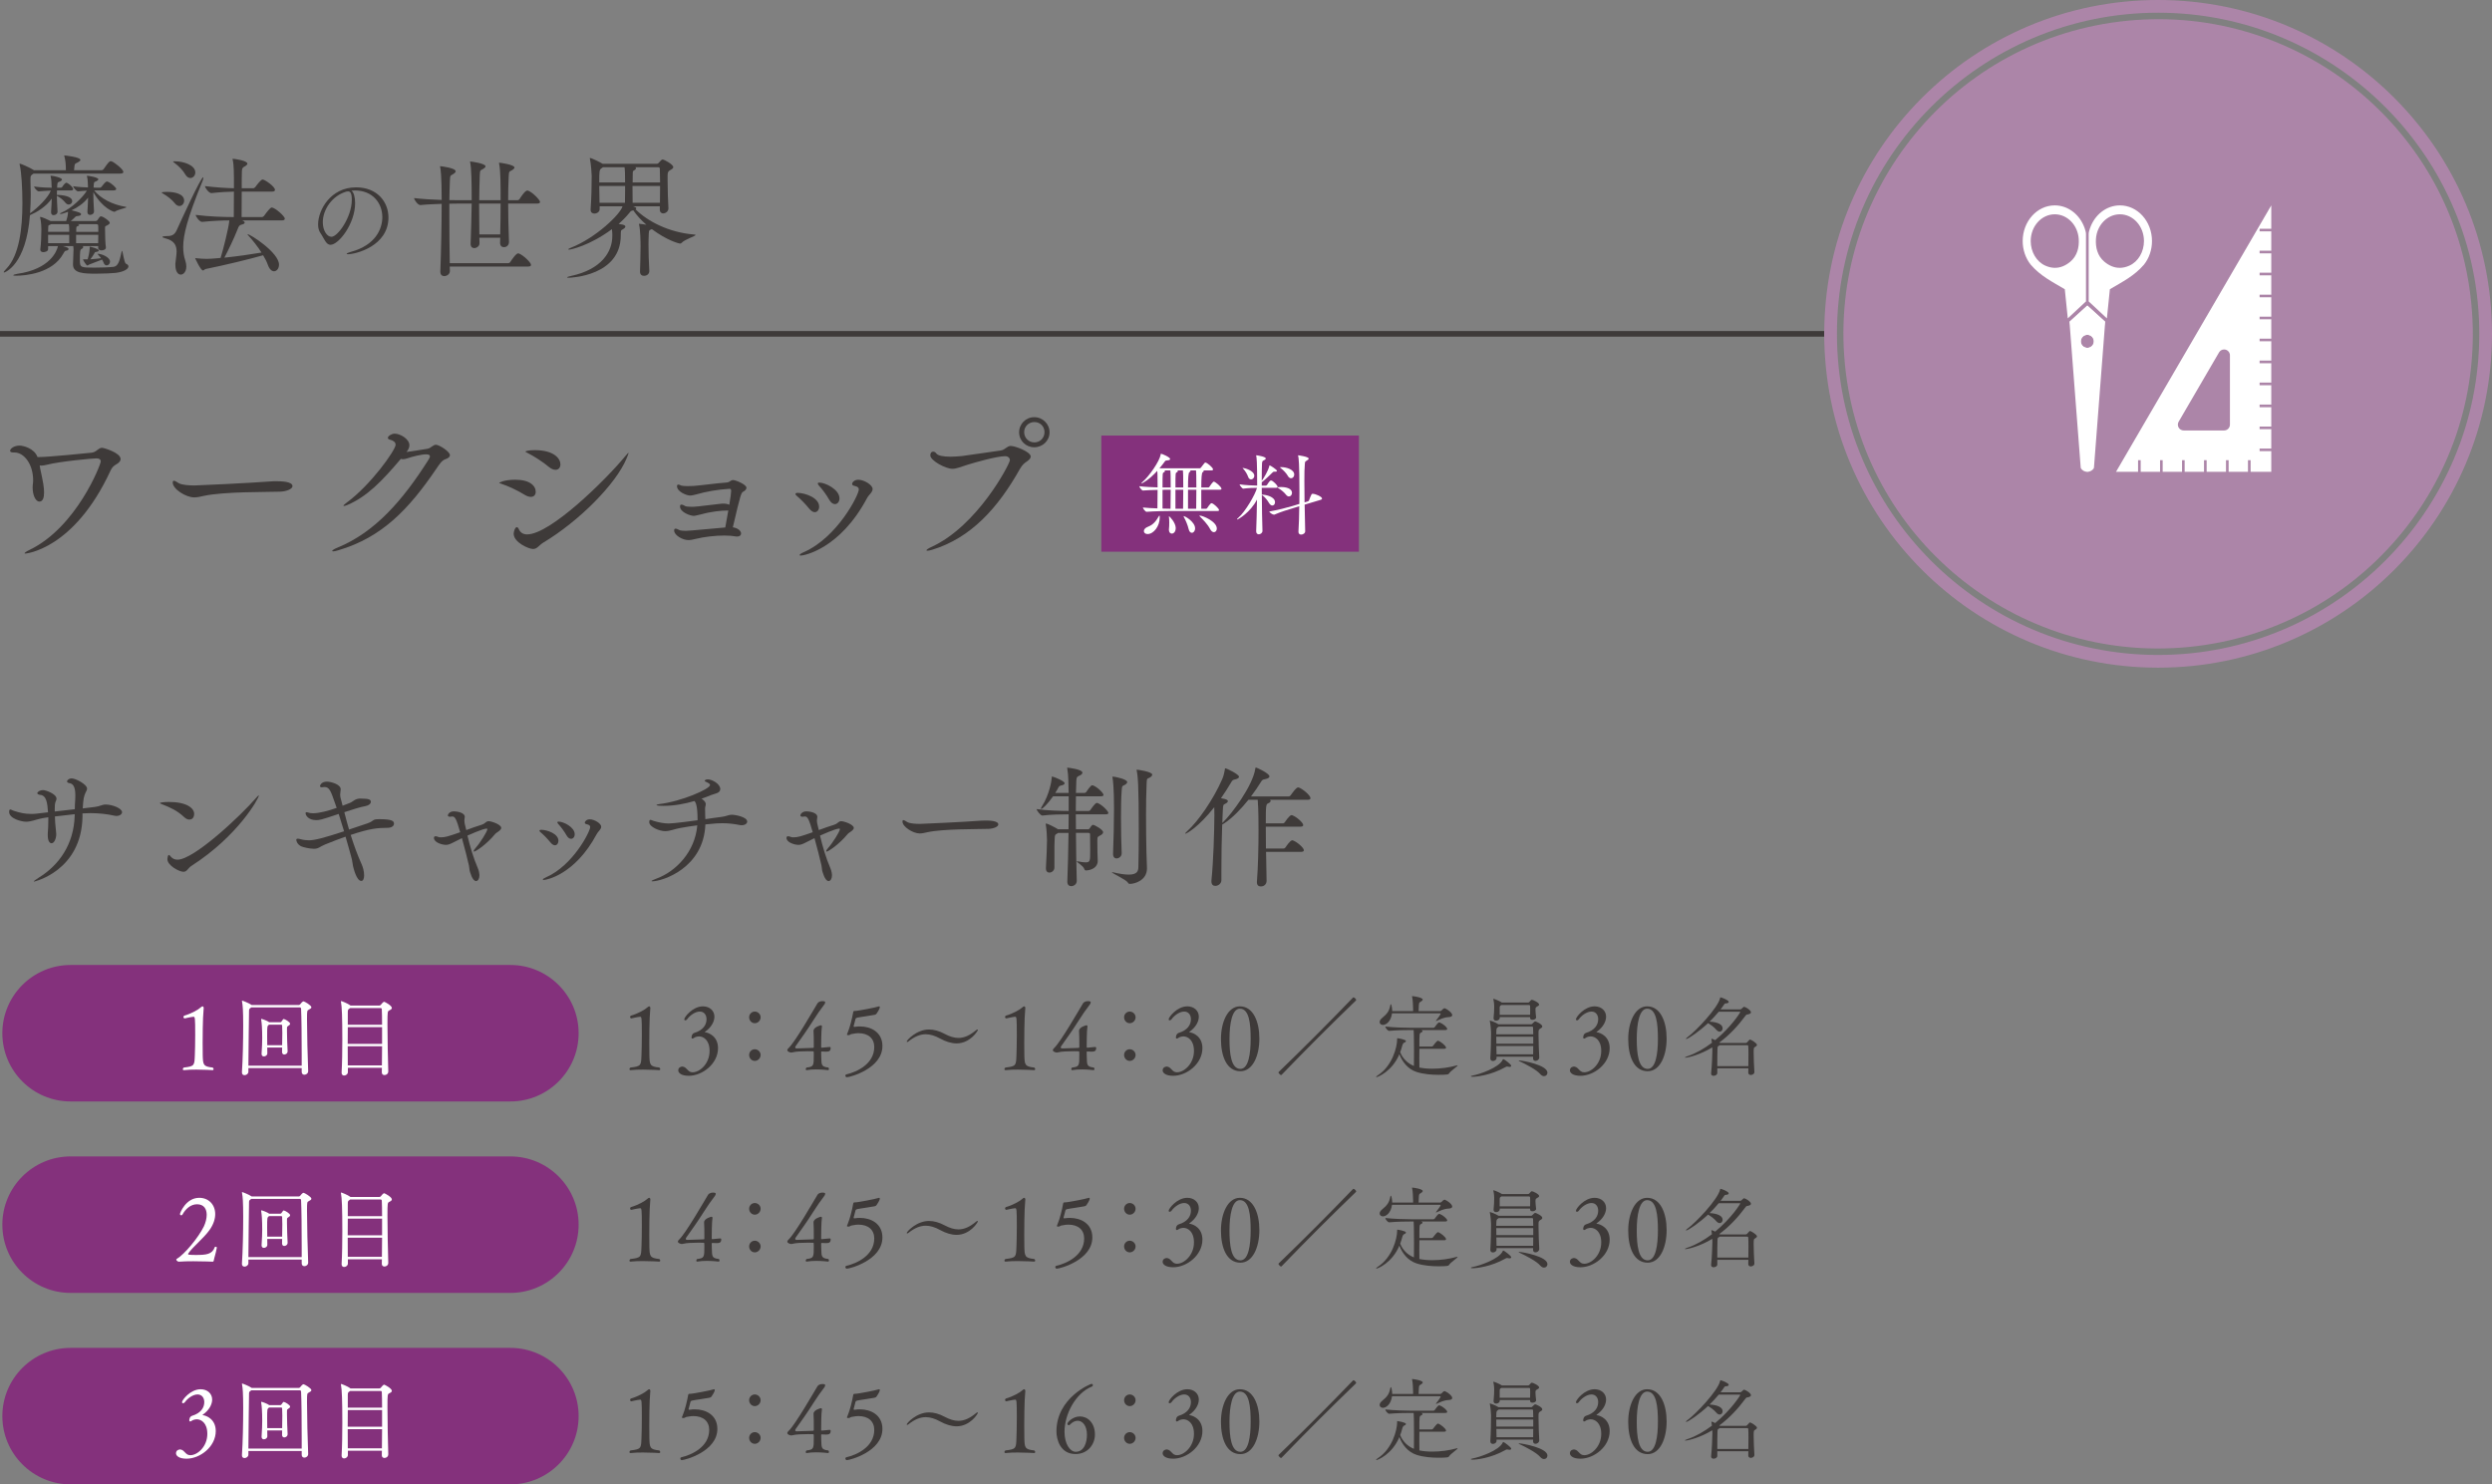 <?xml version="1.0" encoding="UTF-8"?>
<svg id="b" data-name="レイヤー 2" xmlns="http://www.w3.org/2000/svg" width="444.481" height="264.798" viewBox="0 0 444.481 264.798">
  <rect x="0" y="0" width="444.481" height="264.798" fill="#808080" stroke="none"/>
  <g id="c" data-name="背景">
    <g>
      <path d="m12.593,196.492c-6.713,0-12.174-5.461-12.174-12.174s5.461-12.174,12.174-12.174h78.439c6.713,0,12.174,5.461,12.174,12.174s-5.461,12.174-12.174,12.174H12.593Z" fill="#84317c"/>
      <g>
        <path d="m32.96,181.67c-.144,0-.24-.112-.24-.24,0-.08.048-.176.128-.24,1.249-.352,2.577-1.104,2.929-1.456.128-.129.256-.209.352-.209.112,0,.208.112.208.337,0,.048-.016.096-.016.144-.176,1.648-.176,5.587-.176,6.083,0,.848,0,1.601.016,2.129.048,1.712.064,2.049,1.777,2.225.112.08.16.192.16.272,0,.111-.064.191-.208.191,0,0-1.377-.096-2.865-.096-.752,0-1.537.016-2.193.096h-.032c-.128,0-.192-.08-.192-.176s.048-.208.176-.288c1.953-.225,1.889-.384,1.969-2.209.032-.752.064-2.193.064-3.634,0-3.041-.032-3.217-.304-3.217-.56.048-1.537.288-1.537.288h-.016Z" fill="#fff"/>
        <path d="m53.813,190.537h-9.508v.656c0,.368-.368.608-.688.608-.256,0-.464-.144-.464-.48v-.063c.16-2.337.224-5.715.224-8.355,0-.608-.016-1.169-.016-1.681,0-.448-.048-1.905-.192-2.562-.016-.048-.016-.08-.016-.111,0-.032.016-.049.032-.049.096,0,1.216.448,1.633.736.016.017.048.032.064.049h8.435c.08,0,.176-.064.24-.145.08-.112.4-.512.576-.512.16,0,1.409.72,1.409,1.056,0,.177-.208.305-.496.448-.256.128-.288.145-.288,1.681,0,2.321.112,7.06.208,9.236v.032c0,.399-.352.64-.672.64-.256,0-.48-.16-.48-.496v-.688Zm0-.432v-1.825c0-3.249-.032-6.835-.112-8.339,0-.112-.096-.225-.208-.225h-8.675c-.032.032-.08.064-.128.097-.272.176-.272.256-.272.688-.016,1.281-.096,6.131-.112,9.604h9.508Zm-3.505-2.465l.016-.769h-2.657l.016,1.04c0,.336-.32.544-.608.544-.224,0-.417-.128-.417-.447v-.049c.08-1.232.112-2.017.112-2.769,0-.385-.016-.753-.016-1.152,0-.272-.048-1.473-.16-2.081,0-.048-.016-.08-.016-.112,0-.063.016-.08.064-.08.112,0,1.056.336,1.376.593h1.985c.08,0,.16-.049.208-.128.256-.4.32-.448.4-.448.192,0,1.137.544,1.137.848,0,.177-.208.288-.32.368-.24.192-.224.112-.24.48v.544c0,1.057.064,2.529.112,3.489.016.433-.368.608-.592.608-.208,0-.4-.128-.4-.464v-.016Zm.016-1.185c.016-.736.032-1.505.032-2.209,0-.465-.016-.881-.032-1.265,0-.08-.032-.192-.128-.192h-2.209l-.064.048c-.256.208-.272.257-.272,1.969,0,.48.016,1.009.016,1.649h2.657Z" fill="#fff"/>
        <path d="m68.1,191.29l.016-.801h-6.066v.769c0,.368-.368.608-.672.608-.24,0-.448-.145-.448-.496v-.049c.096-1.681.128-3.825.128-5.858,0-3.921-.08-5.97-.24-6.723-.016-.048-.016-.08-.016-.111,0-.032.016-.049.032-.049.128,0,1.217.448,1.617.753.016.016.048.032.064.048h5.17c.08,0,.192-.064.256-.145.016-.031.4-.527.576-.527.112,0,1.377.672,1.377,1.104,0,.176-.176.304-.448.432-.32.16-.336.176-.336,2.449,0,2.465.08,6.435.144,8.419.016.433-.352.673-.672.673-.256,0-.48-.145-.48-.48v-.016Zm.048-8.052h-6.114c0,.896-.016,1.921-.016,2.978h6.13v-2.978Zm-6.13,3.409c0,1.152.016,2.337.016,3.41h6.083c.016-1.089.032-2.258.032-3.41h-6.13Zm.432-6.818c-.032.032-.08.063-.128.096-.272.177-.288.257-.288.688v2.193h6.114c0-1.153-.016-2.113-.048-2.754,0-.111-.08-.224-.192-.224h-5.458Z" fill="#fff"/>
      </g>
      <path d="m12.593,230.645c-6.713,0-12.174-5.461-12.174-12.174s5.461-12.174,12.174-12.174h78.439c6.713,0,12.174,5.461,12.174,12.174s-5.461,12.174-12.174,12.174H12.593Z" fill="#84317c"/>
      <g>
        <path d="m38.675,222.578c-.224,1.2-.48,1.841-.544,2.289-.016.079-.048.176-.176.208,0,0-1.665-.08-3.474-.08-.896,0-1.825.016-2.593.08h-.016c-.128,0-.432-.208-.432-.368,0-.049.016-.08.064-.112,1.393-.816,3.906-3.842,4.866-5.826.289-.625.497-1.377.497-2.049,0-1.024-.464-1.889-1.729-1.889-1.152,0-2.081.88-2.593,1.841-.048.079-.128.128-.208.128-.112,0-.24-.097-.24-.225,0-.176,1.041-2.897,3.441-2.897,1.697,0,2.849,1.233,2.849,2.914,0,.848-.304,1.824-.993,2.801-1.088,1.536-3.009,3.025-3.809,4.21-.032.031-.032.063-.032.096,0,.064.048.112.128.128.352.032.752.048,1.217.048,1.889,0,2.945-.096,3.409-1.393.016-.048.08-.08.144-.08.112,0,.224.064.224.16v.017Z" fill="#fff"/>
        <path d="m53.813,224.69h-9.508v.656c0,.368-.368.608-.688.608-.256,0-.464-.144-.464-.48v-.063c.16-2.337.224-5.715.224-8.355,0-.608-.016-1.169-.016-1.681,0-.448-.048-1.905-.192-2.562-.016-.048-.016-.08-.016-.111,0-.032.016-.049.032-.049.096,0,1.216.448,1.633.736.016.017.048.032.064.049h8.435c.08,0,.176-.064.24-.145.08-.112.4-.512.576-.512.16,0,1.409.72,1.409,1.056,0,.177-.208.305-.496.448-.256.128-.288.145-.288,1.681,0,2.321.112,7.06.208,9.236v.032c0,.399-.352.64-.672.64-.256,0-.48-.16-.48-.496v-.688Zm0-.432v-1.825c0-3.249-.032-6.835-.112-8.339,0-.112-.096-.225-.208-.225h-8.675c-.032.032-.08.064-.128.097-.272.176-.272.256-.272.688-.016,1.281-.096,6.131-.112,9.604h9.508Zm-3.505-2.465l.016-.769h-2.657l.016,1.04c0,.336-.32.544-.608.544-.224,0-.417-.128-.417-.447v-.049c.08-1.232.112-2.017.112-2.769,0-.385-.016-.753-.016-1.152,0-.272-.048-1.473-.16-2.081,0-.048-.016-.08-.016-.112,0-.063.016-.08.064-.08.112,0,1.056.336,1.376.593h1.985c.08,0,.16-.049.208-.128.256-.4.32-.448.4-.448.192,0,1.137.544,1.137.848,0,.177-.208.288-.32.368-.24.192-.224.112-.24.48v.544c0,1.057.064,2.529.112,3.489.016.433-.368.608-.592.608-.208,0-.4-.128-.4-.464v-.016Zm.016-1.185c.016-.736.032-1.505.032-2.209,0-.465-.016-.881-.032-1.265,0-.08-.032-.192-.128-.192h-2.209l-.064.048c-.256.208-.272.257-.272,1.969,0,.48.016,1.009.016,1.649h2.657Z" fill="#fff"/>
        <path d="m68.1,225.443l.016-.801h-6.066v.769c0,.368-.368.608-.672.608-.24,0-.448-.145-.448-.496v-.049c.096-1.681.128-3.825.128-5.858,0-3.921-.08-5.97-.24-6.723-.016-.048-.016-.08-.016-.111,0-.032.016-.049.032-.049.128,0,1.217.448,1.617.753.016.016.048.032.064.048h5.17c.08,0,.192-.064.256-.145.016-.031.4-.527.576-.527.112,0,1.377.672,1.377,1.104,0,.176-.176.304-.448.432-.32.16-.336.176-.336,2.449,0,2.465.08,6.435.144,8.419.016.433-.352.673-.672.673-.256,0-.48-.145-.48-.48v-.016Zm.048-8.052h-6.114c0,.896-.016,1.921-.016,2.978h6.13v-2.978Zm-6.13,3.409c0,1.152.016,2.337.016,3.41h6.083c.016-1.089.032-2.258.032-3.41h-6.13Zm.432-6.818c-.032.032-.08.063-.128.096-.272.177-.288.257-.288.688v2.193h6.114c0-1.153-.016-2.113-.048-2.754,0-.111-.08-.224-.192-.224h-5.458Z" fill="#fff"/>
      </g>
      <path d="m12.593,264.798c-6.713,0-12.174-5.461-12.174-12.174s5.461-12.174,12.174-12.174h78.439c6.713,0,12.174,5.461,12.174,12.174s-5.461,12.174-12.174,12.174H12.593Z" fill="#84317c"/>
      <g>
        <path d="m33.265,260.219c-1.393,0-1.873-.561-1.873-.961,0-.607.608-.688.721-.688.048,0,.096.016.128.016.752.145.816,1.009,1.713,1.009,1.264,0,3.025-1.521,3.025-3.81,0-1.985-1.136-2.594-1.873-2.594-.272,0-.72.112-.864.24-.112.08-.224.145-.32.145s-.16-.064-.16-.225c0-.048.016-.624.496-.784,1.569-.48,2.177-1.44,2.177-2.449,0-.736-.417-1.36-1.201-1.36-.88,0-1.841.769-2.257,1.377-.096.128-.224.191-.32.191-.112,0-.192-.063-.192-.191,0-.385,1.489-2.306,3.329-2.306,1.185,0,2.049.769,2.049,1.841,0,.881-.56,1.921-1.665,2.689-.016.016-.048.048-.048.064,0,.016.016.031.064.031.64.08,2.289.721,2.289,2.834,0,2.801-2.801,4.93-5.218,4.93Z" fill="#fff"/>
        <path d="m53.813,258.842h-9.508v.656c0,.368-.368.608-.688.608-.256,0-.464-.144-.464-.48v-.063c.16-2.337.224-5.715.224-8.355,0-.608-.016-1.169-.016-1.681,0-.448-.048-1.905-.192-2.562-.016-.048-.016-.08-.016-.111,0-.032.016-.049.032-.049.096,0,1.216.448,1.633.736.016.017.048.032.064.049h8.435c.08,0,.176-.064.24-.145.08-.112.4-.512.576-.512.16,0,1.409.72,1.409,1.056,0,.177-.208.305-.496.448-.256.128-.288.145-.288,1.681,0,2.321.112,7.06.208,9.236v.032c0,.399-.352.64-.672.64-.256,0-.48-.16-.48-.496v-.688Zm0-.432v-1.825c0-3.249-.032-6.835-.112-8.339,0-.112-.096-.225-.208-.225h-8.675c-.032.032-.08.064-.128.097-.272.176-.272.256-.272.688-.016,1.281-.096,6.131-.112,9.604h9.508Zm-3.505-2.465l.016-.769h-2.657l.016,1.04c0,.336-.32.544-.608.544-.224,0-.417-.128-.417-.447v-.049c.08-1.232.112-2.017.112-2.769,0-.385-.016-.753-.016-1.152,0-.272-.048-1.473-.16-2.081,0-.048-.016-.08-.016-.112,0-.063.016-.08.064-.08.112,0,1.056.336,1.376.593h1.985c.08,0,.16-.049.208-.128.256-.4.32-.448.4-.448.192,0,1.137.544,1.137.848,0,.177-.208.288-.32.368-.24.192-.224.112-.24.48v.544c0,1.057.064,2.529.112,3.489.016.433-.368.608-.592.608-.208,0-.4-.128-.4-.464v-.016Zm.016-1.185c.016-.736.032-1.505.032-2.209,0-.465-.016-.881-.032-1.265,0-.08-.032-.192-.128-.192h-2.209l-.064.048c-.256.208-.272.257-.272,1.969,0,.48.016,1.009.016,1.649h2.657Z" fill="#fff"/>
        <path d="m68.1,259.595l.016-.801h-6.066v.769c0,.368-.368.608-.672.608-.24,0-.448-.145-.448-.496v-.049c.096-1.681.128-3.825.128-5.858,0-3.921-.08-5.97-.24-6.723-.016-.048-.016-.08-.016-.111,0-.032.016-.049.032-.049.128,0,1.217.448,1.617.753.016.016.048.032.064.048h5.17c.08,0,.192-.064.256-.145.016-.031.4-.527.576-.527.112,0,1.377.672,1.377,1.104,0,.176-.176.304-.448.432-.32.16-.336.176-.336,2.449,0,2.465.08,6.435.144,8.419.016.433-.352.673-.672.673-.256,0-.48-.145-.48-.48v-.016Zm.048-8.052h-6.114c0,.896-.016,1.921-.016,2.978h6.13v-2.978Zm-6.13,3.409c0,1.152.016,2.337.016,3.41h6.083c.016-1.089.032-2.258.032-3.41h-6.13Zm.432-6.818c-.032.032-.08.063-.128.096-.272.177-.288.257-.288.688v2.193h6.114c0-1.153-.016-2.113-.048-2.754,0-.111-.08-.224-.192-.224h-5.458Z" fill="#fff"/>
      </g>
      <g>
        <path d="m112.623,181.67c-.144,0-.24-.112-.24-.24,0-.08.048-.176.128-.24,1.249-.352,2.577-1.104,2.929-1.456.128-.129.256-.209.352-.209.112,0,.208.112.208.337,0,.048-.016.096-.016.144-.176,1.648-.176,5.587-.176,6.083,0,.848,0,1.601.016,2.129.048,1.712.064,2.049,1.777,2.225.112.08.16.192.16.272,0,.111-.064.191-.208.191,0,0-1.377-.096-2.865-.096-.752,0-1.537.016-2.193.096h-.032c-.128,0-.192-.08-.192-.176s.048-.208.176-.288c1.953-.225,1.889-.384,1.969-2.209.032-.752.064-2.193.064-3.634,0-3.041-.032-3.217-.304-3.217-.56.048-1.537.288-1.537.288h-.016Z" fill="#3e3a39"/>
        <path d="m122.848,191.914c-1.393,0-1.873-.561-1.873-.961,0-.607.608-.688.721-.688.048,0,.096.016.128.016.752.145.816,1.009,1.713,1.009,1.264,0,3.025-1.521,3.025-3.81,0-1.985-1.136-2.594-1.873-2.594-.272,0-.72.112-.864.24-.112.08-.224.145-.32.145s-.16-.064-.16-.225c0-.048.016-.624.496-.784,1.569-.48,2.177-1.44,2.177-2.449,0-.736-.417-1.36-1.201-1.36-.88,0-1.841.769-2.257,1.377-.096.128-.224.191-.32.191-.112,0-.192-.063-.192-.191,0-.385,1.489-2.306,3.329-2.306,1.185,0,2.049.769,2.049,1.841,0,.881-.56,1.921-1.665,2.689-.016.016-.048.048-.048.064,0,.016.016.031.064.031.64.08,2.289.721,2.289,2.834,0,2.801-2.801,4.93-5.218,4.93Z" fill="#3e3a39"/>
        <path d="m133.618,181.477c0-.561.448-1.024,1.008-1.024.544,0,1.041.448,1.041,1.024s-.48,1.057-1.041,1.057-1.008-.48-1.008-1.057Zm0,6.723c0-.56.448-1.024,1.008-1.024.544,0,1.041.448,1.041,1.024s-.48,1.057-1.041,1.057-1.008-.48-1.008-1.057Z" fill="#3e3a39"/>
        <path d="m145.552,190.777c-.56,0-1.152.032-1.648.128h-.048c-.096,0-.144-.08-.144-.176s.048-.208.144-.288c1.296-.145,1.296-.32,1.296-2.321,0-.479,0-.576-.112-.576-.208-.016-.528-.016-.912-.016-.96,0-2.241.048-2.705.191-.112.032-.208.049-.288.049-.144,0-.705-.128-.705-.433,0-.128.096-.256.224-.368,1.201-1.137,4.53-6.963,5.138-7.955.08-.128.288-.416.944-.416.417,0,.448.128.448.208,0,.144-.08.288-.144.368-.704.912-1.393,1.921-1.969,2.833-1.137,1.793-2.113,3.153-3.137,4.594-.048.064-.096.16-.096.24,0,.112.064.192.272.192h.032c.96-.048,2.081-.064,2.897-.097.064,0,.112-.063.112-.128,0-1.44,0-2.32-.048-2.833v-.08c0-.688,1.28-.992,1.296-.992.112,0,.208.063.208.208,0,.032,0,.08-.016.112-.112.528-.128,3.089-.128,3.569,0,.063.048.112.112.112.192-.017.592-.049,1.153-.112.096-.017.176-.017.24-.017.128,0,.192.032.192.177,0,.576-.32.656-.849.656-.224,0-.384-.017-.736-.032-.064,0-.112.032-.112.112,0,.176,0,.56.016.8.08,1.345-.128,1.809,1.264,1.953.08.08.112.176.112.272,0,.111-.048.191-.176.191,0,0-1.008-.128-2.129-.128Z" fill="#3e3a39"/>
        <path d="m151.055,192.17c-.16,0-.272-.144-.272-.288,0-.096.048-.192.192-.224,1.873-.433,4.946-1.857,4.962-4.866,0-1.553-1.057-2.481-2.833-2.481-.224,0-.544.017-1.249.16-.224.048-.224.192-.544.192-.144,0-.24-.017-.24-.112,0-.08.048-.16.096-.271.464-1.089.833-2.689,1.008-3.682.016-.097.016-.257.256-.257h.064c.608,0,3.857-.656,4.098-.768.08-.032.144-.049.192-.049.096,0,.144.032.144.145,0,.304-.48,1.009-.592,1.169-.096.128-.272.191-.384.208-.368.063-.993.159-1.569.256-.496.08-1.136.16-1.473.24-.144.031-.272.08-.32.24-.112.384-.208.88-.32,1.216-.016.032-.016.064-.016.08,0,.08.064.112.144.112.032,0,.08-.016.112-.016.288-.049.576-.064.88-.064,1.937,0,4.001,1.009,4.001,3.489,0,4.034-5.794,5.57-6.338,5.57Z" fill="#3e3a39"/>
        <path d="m170.626,186.135c-.928,0-1.921-.305-2.945-.864-.928-.513-1.761-.769-2.561-.769-1.024,0-2.001.416-3.089,1.28-.08.064-.16.097-.224.097-.048,0-.08-.032-.08-.08,0-.24,1.761-2.146,3.97-2.146.88,0,1.809.257,2.801.784.896.48,1.697.721,2.449.721,1.057,0,2.049-.464,3.169-1.393.096-.08.176-.112.224-.112s.08.017.08.064c0,.192-1.393,2.417-3.793,2.417Z" fill="#3e3a39"/>
        <path d="m179.503,181.67c-.144,0-.24-.112-.24-.24,0-.08.049-.176.129-.24,1.248-.352,2.576-1.104,2.929-1.456.128-.129.256-.209.353-.209.111,0,.208.112.208.337,0,.048-.017.096-.017.144-.176,1.648-.176,5.587-.176,6.083,0,.848,0,1.601.016,2.129.049,1.712.064,2.049,1.777,2.225.111.08.16.192.16.272,0,.111-.064.191-.208.191,0,0-1.377-.096-2.865-.096-.753,0-1.537.016-2.193.096h-.032c-.128,0-.191-.08-.191-.176s.048-.208.176-.288c1.953-.225,1.889-.384,1.969-2.209.032-.752.064-2.193.064-3.634,0-3.041-.032-3.217-.305-3.217-.561.048-1.536.288-1.536.288h-.017Z" fill="#3e3a39"/>
        <path d="m192.912,190.777c-.56,0-1.152.032-1.648.128h-.048c-.096,0-.144-.08-.144-.176s.048-.208.144-.288c1.297-.145,1.297-.32,1.297-2.321,0-.479,0-.576-.112-.576-.208-.016-.528-.016-.912-.016-.961,0-2.241.048-2.705.191-.112.032-.208.049-.288.049-.145,0-.705-.128-.705-.433,0-.128.097-.256.225-.368,1.2-1.137,4.529-6.963,5.138-7.955.08-.128.288-.416.944-.416.416,0,.448.128.448.208,0,.144-.08.288-.144.368-.704.912-1.393,1.921-1.969,2.833-1.137,1.793-2.113,3.153-3.138,4.594-.048.064-.096.16-.096.24,0,.112.063.192.271.192h.032c.961-.048,2.081-.064,2.897-.097.063,0,.112-.063.112-.128,0-1.44,0-2.32-.049-2.833v-.08c0-.688,1.281-.992,1.297-.992.112,0,.208.063.208.208,0,.032,0,.08-.016.112-.112.528-.128,3.089-.128,3.569,0,.063.048.112.111.112.192-.017.593-.049,1.153-.112.096-.017.176-.017.239-.017.129,0,.192.032.192.177,0,.576-.32.656-.849.656-.224,0-.384-.017-.736-.032-.063,0-.111.032-.111.112,0,.176,0,.56.016.8.08,1.345-.128,1.809,1.265,1.953.08.08.112.176.112.272,0,.111-.048.191-.177.191,0,0-1.008-.128-2.129-.128Z" fill="#3e3a39"/>
        <path d="m200.497,181.477c0-.561.447-1.024,1.008-1.024.544,0,1.041.448,1.041,1.024s-.48,1.057-1.041,1.057-1.008-.48-1.008-1.057Zm0,6.723c0-.56.447-1.024,1.008-1.024.544,0,1.041.448,1.041,1.024s-.48,1.057-1.041,1.057-1.008-.48-1.008-1.057Z" fill="#3e3a39"/>
        <path d="m209.247,191.914c-1.393,0-1.873-.561-1.873-.961,0-.607.608-.688.721-.688.048,0,.096.016.128.016.752.145.816,1.009,1.712,1.009,1.265,0,3.025-1.521,3.025-3.81,0-1.985-1.136-2.594-1.872-2.594-.272,0-.721.112-.864.24-.112.08-.225.145-.32.145-.097,0-.16-.064-.16-.225,0-.048.016-.624.496-.784,1.568-.48,2.177-1.44,2.177-2.449,0-.736-.416-1.36-1.2-1.36-.881,0-1.841.769-2.257,1.377-.097.128-.225.191-.32.191-.112,0-.192-.063-.192-.191,0-.385,1.488-2.306,3.329-2.306,1.185,0,2.049.769,2.049,1.841,0,.881-.56,1.921-1.664,2.689-.017.016-.048.048-.048.064,0,.016.016.031.063.031.641.08,2.289.721,2.289,2.834,0,2.801-2.801,4.93-5.218,4.93Z" fill="#3e3a39"/>
        <path d="m217.774,185.351c0-3.025,1.216-5.827,3.377-5.827,2.385,0,3.474,2.754,3.474,5.747,0,3.025-1.152,5.826-3.378,5.826-2.48,0-3.473-2.721-3.473-5.746Zm5.298-.032c0-2.689-.256-5.378-1.921-5.378-1.408,0-1.856,2.721-1.856,5.394,0,2.577.271,5.347,1.952,5.347,1.457,0,1.825-2.785,1.825-5.362Z" fill="#3e3a39"/>
        <path d="m228.494,191.786c-.176,0-.464-.4-.464-.465,0-.063.048-.096.096-.144,4.466-4.306,8.852-8.708,13.157-13.174.048-.063.08-.08.128-.08.177,0,.48.32.48.465,0,.048-.032.096-.096.144-4.466,4.306-8.852,8.691-13.157,13.157-.048.049-.097.097-.145.097Z" fill="#3e3a39"/>
        <path d="m253.169,187.095c0,.561-.016,1.152-.016,1.729s.016,1.137.016,1.617c.704.144,1.488.208,2.321.208,1.44,0,2.977-.208,4.289-.576.08-.016.129-.032.16-.032.032,0,.049.017.049.032,0,.16-1.281.992-1.505,1.393-.128.208-.288.272-1.937.272-1.121,0-2.609-.097-3.89-.513-1.601-.512-2.594-1.921-3.058-3.169-1.297,3.104-3.905,4.098-4.082,4.098-.048,0-.063-.017-.063-.048,0-.049.08-.129.288-.272,2.609-1.681,3.457-5.059,3.457-6.419v-.16c0-.031.017-.048.048-.048.032,0,1.521.208,1.521.513,0,.096-.097.208-.32.288q-.208.08-.336.528c-.112.416-.225.8-.368,1.168.447,1.12,1.296,1.985,2.448,2.449.017-.816.017-1.761.017-2.609,0-.832,0-1.568-.017-1.921,0-.336,0-1.36-.048-1.872h-.528c-.848,0-2.465.016-3.825.144h-.016c-.24,0-.673-.512-.673-.752v-.017c1.553.177,3.682.225,4.562.225h4.018c.049,0,.177-.048.225-.128.144-.225.592-.833.784-.833.048,0,.08.017.112.017.528.191,1.328.848,1.328,1.152,0,.096-.08.192-.352.192h-4.306c.176.048.256.111.256.191,0,.097-.097.192-.256.257-.305.144-.305.159-.305,2.496h2.209c.096,0,.192-.063.24-.144.672-.896.816-.896.849-.896.048,0,.08.016.111.016.4.16,1.345.881,1.345,1.233,0,.096-.08.191-.336.191h-4.418Zm-4.882-6.322c-.208,1.521-1.104,2.064-1.616,2.064-.353,0-.593-.224-.593-.512,0-.225.128-.464.416-.704.992-.801,1.312-1.329,1.489-2.306.031-.111.063-.176.096-.176.112,0,.24.784.24,1.232h3.729v-.4c-.017-.64-.048-1.616-.176-2.145-.017-.048-.017-.08-.017-.112q0-.016.017-.016c.319,0,1.889.256,1.889.608,0,.128-.112.24-.305.352-.336.208-.336.192-.384.673-.017.256-.032.72-.048,1.04h3.873c.048,0,.176-.063.24-.128.048-.063.336-.384.528-.384.016,0,.048.016.063.016.4.145,1.297.784,1.297,1.217,0,.176-.176.336-.624.352-.929.049-1.505.385-2.129.656-.064.017-.096.032-.128.032s-.032,0-.032-.016c0-.017.016-.064.064-.112.239-.272.784-1.057.784-1.152,0-.048-.048-.08-.097-.08h-8.579Z" fill="#3e3a39"/>
        <path d="m268.111,188.936c.208,0,1.44.961,1.44,1.185,0,.112-.111.208-.319.208-.08,0-.177-.016-.288-.048-.049-.016-.097-.016-.145-.016-.112,0-.192.048-.304.111-2.594,1.457-5.17,1.713-5.843,1.713-.192,0-.304-.032-.304-.08s.111-.096.336-.144c1.168-.208,4.689-1.393,5.346-2.817.017-.064.032-.112.08-.112Zm5.347-.432h-6.531v.256c0,.304-.336.512-.64.512-.24,0-.465-.128-.465-.448v-.048c.097-1.44.129-3.474.129-4.609,0-.208-.08-1.377-.209-1.969-.016-.048-.016-.08-.016-.112,0-.016,0-.032.032-.032.048,0,.992.32,1.521.673h5.811c.08,0,.144-.017.208-.097.368-.368.432-.416.544-.416.128,0,1.249.496,1.249.896,0,.176-.192.304-.385.4-.224.128-.288.256-.288.64v.528c0,1.329.08,2.978.128,3.954v.032c0,.352-.368.592-.672.592-.225,0-.433-.145-.433-.448l.017-.304Zm.528-7.011c0,.271-.353.432-.656.432-.225,0-.416-.096-.416-.304v-.177h-5.411v.112c0,.336-.336.528-.64.528-.24,0-.464-.128-.464-.416v-.048c.079-.736.111-1.505.111-2.049,0-.208-.016-.753-.144-1.265-.017-.048-.017-.08-.017-.097,0-.031.017-.031.032-.031.112,0,1.024.352,1.488.656l.032.016h4.626c.08,0,.176-.016.24-.096.288-.336.353-.4.48-.4.16,0,1.28.496,1.28.864,0,.145-.192.24-.353.336-.256.145-.304.177-.304.608,0,.384.063.769.112,1.312v.017Zm-6.659,1.648c-.032.032-.096.063-.144.096-.225.145-.272.256-.288.656,0,.16-.017.368-.017.624h6.595c0-.448-.016-.864-.032-1.216,0-.097-.08-.16-.144-.16h-5.971Zm6.146,1.793h-6.595c0,.367.017.8.017,1.248h6.578v-1.248Zm-6.578,1.664l.031,1.488h6.531c0-.479.016-.992.016-1.488h-6.578Zm.896-7.314l-.048.031c-.208.129-.256.177-.256.513v1.217h5.427c.016-.368.016-.705.016-1.009,0-.224,0-.416-.016-.592,0-.049-.064-.16-.177-.16h-4.946Zm6.899,12.293c-.624-.736-2.513-1.729-3.697-2.273-.08-.032-.112-.063-.112-.096s.016-.032.08-.032c.528,0,5.042.801,5.042,2.177,0,.353-.256.624-.608.624-.208,0-.464-.111-.704-.399Z" fill="#3e3a39"/>
        <path d="m281.887,191.914c-1.393,0-1.873-.561-1.873-.961,0-.607.608-.688.721-.688.048,0,.096.016.128.016.752.145.816,1.009,1.713,1.009,1.265,0,3.025-1.521,3.025-3.81,0-1.985-1.137-2.594-1.873-2.594-.272,0-.721.112-.864.24-.112.08-.225.145-.32.145s-.16-.064-.16-.225c0-.048.016-.624.496-.784,1.568-.48,2.177-1.44,2.177-2.449,0-.736-.416-1.36-1.2-1.36-.88,0-1.841.769-2.257,1.377-.096.128-.225.191-.32.191-.112,0-.192-.063-.192-.191,0-.385,1.489-2.306,3.33-2.306,1.185,0,2.049.769,2.049,1.841,0,.881-.561,1.921-1.665,2.689-.016.016-.048.048-.048.064,0,.016.016.031.063.031.641.08,2.289.721,2.289,2.834,0,2.801-2.801,4.93-5.218,4.93Z" fill="#3e3a39"/>
        <path d="m290.414,185.351c0-3.025,1.217-5.827,3.377-5.827,2.386,0,3.474,2.754,3.474,5.747,0,3.025-1.152,5.826-3.377,5.826-2.481,0-3.474-2.721-3.474-5.746Zm5.298-.032c0-2.689-.256-5.378-1.921-5.378-1.408,0-1.856,2.721-1.856,5.394,0,2.577.272,5.347,1.953,5.347,1.456,0,1.824-2.785,1.824-5.362Z" fill="#3e3a39"/>
        <path d="m311.826,191.321l.017-.736h-5.538v.833c0,.304-.353.496-.656.496-.24,0-.448-.112-.448-.385v-.063c.16-1.537.208-3.281.224-4.082,0-.08,0-.288-.016-.544-2.193,1.345-4.37,1.841-4.786,1.841-.064,0-.096,0-.096-.032,0-.048.176-.144.528-.256,1.44-.48,2.913-1.329,4.289-2.369-.016-.208-.048-.416-.08-.576,0-.048-.016-.08-.016-.096,0-.032.016-.049.032-.049.144,0,.624.24.64.257,2.962-2.449,4.482-4.962,4.482-5.011,0-.048-.032-.063-.128-.063h-3.714c-.513.624-1.057,1.2-1.633,1.761.576.032,2.321.192,2.321,1.217,0,.319-.225.576-.528.576-.192,0-.4-.112-.624-.368-.368-.448-.944-.849-1.441-1.152-1.536,1.44-3.553,2.833-3.905,2.833-.032,0-.048-.017-.048-.032,0-.048.08-.145.272-.288,1.504-1.089,5.426-5.218,5.826-6.979.016-.097.016-.129.08-.129.16,0,1.456.48,1.456.801,0,.144-.144.256-.512.272-.225.016-.24.096-.368.288-.176.271-.385.528-.576.784h3.473c.097,0,.192-.032.272-.112.145-.144.353-.353.464-.353.177,0,1.217.577,1.217.977,0,.145-.128.288-.496.368-.256.048-.288-.016-.512.288-1.312,1.777-2.85,3.426-4.626,4.738l.08.063.031.017h4.578c.08,0,.176-.017.24-.096.416-.48.464-.513.544-.513.145,0,1.232.641,1.232.944,0,.128-.111.24-.271.336-.305.16-.32.177-.32,1.089,0,.88.063,2.385.128,3.394.032.479-.561.56-.624.56-.24,0-.465-.128-.465-.432v-.017Zm-5.09-4.865l-.096.063c-.305.192-.272.128-.305.624-.031.673-.031,1.89-.031,3.042h5.538c.016-.688.016-1.393.016-2.001,0-.624,0-1.169-.032-1.553,0-.064-.031-.176-.191-.176h-4.898Z" fill="#3e3a39"/>
      </g>
      <g>
        <path d="m112.623,215.823c-.144,0-.24-.112-.24-.24,0-.08.048-.176.128-.24,1.249-.352,2.577-1.104,2.929-1.456.128-.129.256-.209.352-.209.112,0,.208.112.208.337,0,.048-.016.096-.016.144-.176,1.648-.176,5.587-.176,6.083,0,.848,0,1.601.016,2.129.048,1.712.064,2.049,1.777,2.225.112.08.16.192.16.272,0,.111-.064.191-.208.191,0,0-1.377-.096-2.865-.096-.752,0-1.537.016-2.193.096h-.032c-.128,0-.192-.08-.192-.176s.048-.208.176-.288c1.953-.225,1.889-.384,1.969-2.209.032-.752.064-2.193.064-3.634,0-3.041-.032-3.217-.304-3.217-.56.048-1.537.288-1.537.288h-.016Z" fill="#3e3a39"/>
        <path d="m126.033,224.93c-.56,0-1.152.032-1.648.128h-.048c-.096,0-.144-.08-.144-.176s.048-.208.144-.288c1.296-.145,1.296-.32,1.296-2.321,0-.479,0-.576-.112-.576-.208-.016-.528-.016-.912-.016-.96,0-2.241.048-2.705.191-.112.032-.208.049-.288.049-.144,0-.705-.128-.705-.433,0-.128.096-.256.224-.368,1.201-1.137,4.53-6.963,5.138-7.955.08-.128.288-.416.944-.416.417,0,.448.128.448.208,0,.144-.08.288-.144.368-.704.912-1.393,1.921-1.969,2.833-1.137,1.793-2.113,3.153-3.137,4.594-.048.064-.096.16-.096.24,0,.112.064.192.272.192h.032c.96-.048,2.081-.064,2.897-.097.064,0,.112-.063.112-.128,0-1.44,0-2.32-.048-2.833v-.08c0-.688,1.28-.992,1.296-.992.112,0,.208.063.208.208,0,.032,0,.08-.016.112-.112.528-.128,3.089-.128,3.569,0,.063.048.112.112.112.192-.017.592-.049,1.153-.112.096-.017.176-.017.24-.017.128,0,.192.032.192.177,0,.576-.32.656-.849.656-.224,0-.384-.017-.736-.032-.064,0-.112.032-.112.112,0,.176,0,.56.016.8.08,1.345-.128,1.809,1.264,1.953.08.08.112.176.112.272,0,.111-.048.191-.176.191,0,0-1.008-.128-2.129-.128Z" fill="#3e3a39"/>
        <path d="m133.618,215.631c0-.561.448-1.024,1.008-1.024.544,0,1.041.448,1.041,1.024s-.48,1.057-1.041,1.057-1.008-.48-1.008-1.057Zm0,6.723c0-.56.448-1.024,1.008-1.024.544,0,1.041.448,1.041,1.024s-.48,1.057-1.041,1.057-1.008-.48-1.008-1.057Z" fill="#3e3a39"/>
        <path d="m145.552,224.93c-.56,0-1.152.032-1.648.128h-.048c-.096,0-.144-.08-.144-.176s.048-.208.144-.288c1.296-.145,1.296-.32,1.296-2.321,0-.479,0-.576-.112-.576-.208-.016-.528-.016-.912-.016-.96,0-2.241.048-2.705.191-.112.032-.208.049-.288.049-.144,0-.705-.128-.705-.433,0-.128.096-.256.224-.368,1.201-1.137,4.53-6.963,5.138-7.955.08-.128.288-.416.944-.416.417,0,.448.128.448.208,0,.144-.08.288-.144.368-.704.912-1.393,1.921-1.969,2.833-1.137,1.793-2.113,3.153-3.137,4.594-.048.064-.096.16-.096.24,0,.112.064.192.272.192h.032c.96-.048,2.081-.064,2.897-.097.064,0,.112-.063.112-.128,0-1.44,0-2.32-.048-2.833v-.08c0-.688,1.28-.992,1.296-.992.112,0,.208.063.208.208,0,.032,0,.08-.016.112-.112.528-.128,3.089-.128,3.569,0,.063.048.112.112.112.192-.017.592-.049,1.153-.112.096-.017.176-.017.24-.017.128,0,.192.032.192.177,0,.576-.32.656-.849.656-.224,0-.384-.017-.736-.032-.064,0-.112.032-.112.112,0,.176,0,.56.016.8.08,1.345-.128,1.809,1.264,1.953.08.08.112.176.112.272,0,.111-.048.191-.176.191,0,0-1.008-.128-2.129-.128Z" fill="#3e3a39"/>
        <path d="m151.055,226.323c-.16,0-.272-.144-.272-.288,0-.096.048-.192.192-.224,1.873-.433,4.946-1.857,4.962-4.866,0-1.553-1.057-2.481-2.833-2.481-.224,0-.544.017-1.249.16-.224.048-.224.192-.544.192-.144,0-.24-.017-.24-.112,0-.08.048-.16.096-.271.464-1.089.833-2.689,1.008-3.682.016-.097.016-.257.256-.257h.064c.608,0,3.857-.656,4.098-.768.08-.032.144-.049.192-.049.096,0,.144.032.144.145,0,.304-.48,1.009-.592,1.169-.096.128-.272.191-.384.208-.368.063-.993.159-1.569.256-.496.08-1.136.16-1.473.24-.144.031-.272.08-.32.24-.112.384-.208.88-.32,1.216-.016.032-.016.064-.016.08,0,.08.064.112.144.112.032,0,.08-.016.112-.016.288-.049.576-.064.88-.064,1.937,0,4.001,1.009,4.001,3.489,0,4.034-5.794,5.57-6.338,5.57Z" fill="#3e3a39"/>
        <path d="m170.626,220.289c-.928,0-1.921-.305-2.945-.864-.928-.513-1.761-.769-2.561-.769-1.024,0-2.001.416-3.089,1.28-.08.064-.16.097-.224.097-.048,0-.08-.032-.08-.08,0-.24,1.761-2.146,3.97-2.146.88,0,1.809.257,2.801.784.896.48,1.697.721,2.449.721,1.057,0,2.049-.464,3.169-1.393.096-.08.176-.112.224-.112s.08.017.08.064c0,.192-1.393,2.417-3.793,2.417Z" fill="#3e3a39"/>
        <path d="m179.503,215.823c-.144,0-.24-.112-.24-.24,0-.08.049-.176.129-.24,1.248-.352,2.576-1.104,2.929-1.456.128-.129.256-.209.353-.209.111,0,.208.112.208.337,0,.048-.017.096-.017.144-.176,1.648-.176,5.587-.176,6.083,0,.848,0,1.601.016,2.129.049,1.712.064,2.049,1.777,2.225.111.08.16.192.16.272,0,.111-.064.191-.208.191,0,0-1.377-.096-2.865-.096-.753,0-1.537.016-2.193.096h-.032c-.128,0-.191-.08-.191-.176s.048-.208.176-.288c1.953-.225,1.889-.384,1.969-2.209.032-.752.064-2.193.064-3.634,0-3.041-.032-3.217-.305-3.217-.561.048-1.536.288-1.536.288h-.017Z" fill="#3e3a39"/>
        <path d="m188.495,226.323c-.16,0-.272-.144-.272-.288,0-.096.048-.192.192-.224,1.872-.433,4.945-1.857,4.962-4.866,0-1.553-1.057-2.481-2.833-2.481-.225,0-.545.017-1.249.16-.224.048-.224.192-.544.192-.145,0-.24-.017-.24-.112,0-.08.048-.16.096-.271.465-1.089.833-2.689,1.009-3.682.016-.097.016-.257.256-.257h.064c.608,0,3.857-.656,4.098-.768.08-.032.144-.049.191-.049.097,0,.145.032.145.145,0,.304-.48,1.009-.592,1.169-.097.128-.272.191-.385.208-.368.063-.992.159-1.568.256-.496.08-1.137.16-1.473.24-.145.031-.272.08-.32.24-.112.384-.208.88-.32,1.216-.016.032-.016.064-.016.08,0,.08.063.112.144.112.032,0,.08-.016.112-.016.288-.049.576-.064.881-.064,1.937,0,4.001,1.009,4.001,3.489,0,4.034-5.794,5.57-6.338,5.57Z" fill="#3e3a39"/>
        <path d="m200.497,215.631c0-.561.447-1.024,1.008-1.024.544,0,1.041.448,1.041,1.024s-.48,1.057-1.041,1.057-1.008-.48-1.008-1.057Zm0,6.723c0-.56.447-1.024,1.008-1.024.544,0,1.041.448,1.041,1.024s-.48,1.057-1.041,1.057-1.008-.48-1.008-1.057Z" fill="#3e3a39"/>
        <path d="m209.247,226.067c-1.393,0-1.873-.561-1.873-.961,0-.607.608-.688.721-.688.048,0,.096.016.128.016.752.145.816,1.009,1.712,1.009,1.265,0,3.025-1.521,3.025-3.81,0-1.985-1.136-2.594-1.872-2.594-.272,0-.721.112-.864.24-.112.08-.225.145-.32.145-.097,0-.16-.064-.16-.225,0-.048.016-.624.496-.784,1.568-.48,2.177-1.44,2.177-2.449,0-.736-.416-1.36-1.2-1.36-.881,0-1.841.769-2.257,1.377-.097.128-.225.191-.32.191-.112,0-.192-.063-.192-.191,0-.385,1.488-2.306,3.329-2.306,1.185,0,2.049.769,2.049,1.841,0,.881-.56,1.921-1.664,2.689-.017.016-.048.048-.048.064,0,.016.016.031.063.031.641.08,2.289.721,2.289,2.834,0,2.801-2.801,4.93-5.218,4.93Z" fill="#3e3a39"/>
        <path d="m217.774,219.505c0-3.025,1.216-5.827,3.377-5.827,2.385,0,3.474,2.754,3.474,5.747,0,3.025-1.152,5.826-3.378,5.826-2.48,0-3.473-2.721-3.473-5.746Zm5.298-.032c0-2.689-.256-5.378-1.921-5.378-1.408,0-1.856,2.721-1.856,5.394,0,2.577.271,5.347,1.952,5.347,1.457,0,1.825-2.785,1.825-5.362Z" fill="#3e3a39"/>
        <path d="m228.494,225.939c-.176,0-.464-.4-.464-.465,0-.063.048-.096.096-.144,4.466-4.306,8.852-8.708,13.157-13.174.048-.063.08-.08.128-.08.177,0,.48.32.48.465,0,.048-.032.096-.096.144-4.466,4.306-8.852,8.691-13.157,13.157-.048.049-.097.097-.145.097Z" fill="#3e3a39"/>
        <path d="m253.169,221.249c0,.561-.016,1.152-.016,1.729s.016,1.137.016,1.617c.704.144,1.488.208,2.321.208,1.44,0,2.977-.208,4.289-.576.08-.016.129-.032.16-.032.032,0,.049.017.049.032,0,.16-1.281.992-1.505,1.393-.128.208-.288.272-1.937.272-1.121,0-2.609-.097-3.89-.513-1.601-.512-2.594-1.921-3.058-3.169-1.297,3.104-3.905,4.098-4.082,4.098-.048,0-.063-.017-.063-.048,0-.049.08-.129.288-.272,2.609-1.681,3.457-5.059,3.457-6.419v-.16c0-.031.017-.048.048-.048.032,0,1.521.208,1.521.513,0,.096-.097.208-.32.288q-.208.08-.336.528c-.112.416-.225.8-.368,1.168.447,1.12,1.296,1.985,2.448,2.449.017-.816.017-1.761.017-2.609,0-.832,0-1.568-.017-1.921,0-.336,0-1.36-.048-1.872h-.528c-.848,0-2.465.016-3.825.144h-.016c-.24,0-.673-.512-.673-.752v-.017c1.553.177,3.682.225,4.562.225h4.018c.049,0,.177-.048.225-.128.144-.225.592-.833.784-.833.048,0,.08.017.112.017.528.191,1.328.848,1.328,1.152,0,.096-.08.192-.352.192h-4.306c.176.048.256.111.256.191,0,.097-.097.192-.256.257-.305.144-.305.159-.305,2.496h2.209c.096,0,.192-.063.24-.144.672-.896.816-.896.849-.896.048,0,.08.016.111.016.4.16,1.345.881,1.345,1.233,0,.096-.08.191-.336.191h-4.418Zm-4.882-6.322c-.208,1.521-1.104,2.064-1.616,2.064-.353,0-.593-.224-.593-.512,0-.225.128-.464.416-.704.992-.801,1.312-1.329,1.489-2.306.031-.111.063-.176.096-.176.112,0,.24.784.24,1.232h3.729v-.4c-.017-.64-.048-1.616-.176-2.145-.017-.048-.017-.08-.017-.112q0-.016.017-.016c.319,0,1.889.256,1.889.608,0,.128-.112.24-.305.352-.336.208-.336.192-.384.673-.017.256-.032.72-.048,1.04h3.873c.048,0,.176-.063.24-.128.048-.063.336-.384.528-.384.016,0,.048.016.063.016.4.145,1.297.784,1.297,1.217,0,.176-.176.336-.624.352-.929.049-1.505.385-2.129.656-.064.017-.096.032-.128.032s-.032,0-.032-.016c0-.017.016-.064.064-.112.239-.272.784-1.057.784-1.152,0-.048-.048-.08-.097-.08h-8.579Z" fill="#3e3a39"/>
        <path d="m268.111,223.09c.208,0,1.44.961,1.44,1.185,0,.112-.111.208-.319.208-.08,0-.177-.016-.288-.048-.049-.016-.097-.016-.145-.016-.112,0-.192.048-.304.111-2.594,1.457-5.17,1.713-5.843,1.713-.192,0-.304-.032-.304-.08s.111-.096.336-.144c1.168-.208,4.689-1.393,5.346-2.817.017-.064.032-.112.08-.112Zm5.347-.432h-6.531v.256c0,.304-.336.512-.64.512-.24,0-.465-.128-.465-.448v-.048c.097-1.44.129-3.474.129-4.609,0-.208-.08-1.377-.209-1.969-.016-.048-.016-.08-.016-.112,0-.016,0-.032.032-.032.048,0,.992.32,1.521.673h5.811c.08,0,.144-.017.208-.097.368-.368.432-.416.544-.416.128,0,1.249.496,1.249.896,0,.176-.192.304-.385.4-.224.128-.288.256-.288.64v.528c0,1.329.08,2.978.128,3.954v.032c0,.352-.368.592-.672.592-.225,0-.433-.145-.433-.448l.017-.304Zm.528-7.011c0,.271-.353.432-.656.432-.225,0-.416-.096-.416-.304v-.177h-5.411v.112c0,.336-.336.528-.64.528-.24,0-.464-.128-.464-.416v-.048c.079-.736.111-1.505.111-2.049,0-.208-.016-.753-.144-1.265-.017-.048-.017-.08-.017-.097,0-.031.017-.031.032-.031.112,0,1.024.352,1.488.656l.032.016h4.626c.08,0,.176-.016.24-.096.288-.336.353-.4.48-.4.16,0,1.28.496,1.28.864,0,.145-.192.24-.353.336-.256.145-.304.177-.304.608,0,.384.063.769.112,1.312v.017Zm-6.659,1.648c-.032.032-.096.063-.144.096-.225.145-.272.256-.288.656,0,.16-.017.368-.017.624h6.595c0-.448-.016-.864-.032-1.216,0-.097-.08-.16-.144-.16h-5.971Zm6.146,1.793h-6.595c0,.367.017.8.017,1.248h6.578v-1.248Zm-6.578,1.664l.031,1.488h6.531c0-.479.016-.992.016-1.488h-6.578Zm.896-7.314l-.048.031c-.208.129-.256.177-.256.513v1.217h5.427c.016-.368.016-.705.016-1.009,0-.224,0-.416-.016-.592,0-.049-.064-.16-.177-.16h-4.946Zm6.899,12.293c-.624-.736-2.513-1.729-3.697-2.273-.08-.032-.112-.063-.112-.096s.016-.032.08-.032c.528,0,5.042.801,5.042,2.177,0,.353-.256.624-.608.624-.208,0-.464-.111-.704-.399Z" fill="#3e3a39"/>
        <path d="m281.887,226.067c-1.393,0-1.873-.561-1.873-.961,0-.607.608-.688.721-.688.048,0,.096.016.128.016.752.145.816,1.009,1.713,1.009,1.265,0,3.025-1.521,3.025-3.81,0-1.985-1.137-2.594-1.873-2.594-.272,0-.721.112-.864.24-.112.08-.225.145-.32.145s-.16-.064-.16-.225c0-.048.016-.624.496-.784,1.568-.48,2.177-1.44,2.177-2.449,0-.736-.416-1.36-1.2-1.36-.88,0-1.841.769-2.257,1.377-.096.128-.225.191-.32.191-.112,0-.192-.063-.192-.191,0-.385,1.489-2.306,3.33-2.306,1.185,0,2.049.769,2.049,1.841,0,.881-.561,1.921-1.665,2.689-.016.016-.048.048-.048.064,0,.016.016.031.063.031.641.08,2.289.721,2.289,2.834,0,2.801-2.801,4.93-5.218,4.93Z" fill="#3e3a39"/>
        <path d="m290.414,219.505c0-3.025,1.217-5.827,3.377-5.827,2.386,0,3.474,2.754,3.474,5.747,0,3.025-1.152,5.826-3.377,5.826-2.481,0-3.474-2.721-3.474-5.746Zm5.298-.032c0-2.689-.256-5.378-1.921-5.378-1.408,0-1.856,2.721-1.856,5.394,0,2.577.272,5.347,1.953,5.347,1.456,0,1.824-2.785,1.824-5.362Z" fill="#3e3a39"/>
        <path d="m311.826,225.474l.017-.736h-5.538v.833c0,.304-.353.496-.656.496-.24,0-.448-.112-.448-.385v-.063c.16-1.537.208-3.281.224-4.082,0-.08,0-.288-.016-.544-2.193,1.345-4.37,1.841-4.786,1.841-.064,0-.096,0-.096-.032,0-.048.176-.144.528-.256,1.44-.48,2.913-1.329,4.289-2.369-.016-.208-.048-.416-.08-.576,0-.048-.016-.08-.016-.096,0-.032.016-.049.032-.049.144,0,.624.24.64.257,2.962-2.449,4.482-4.962,4.482-5.011,0-.048-.032-.063-.128-.063h-3.714c-.513.624-1.057,1.2-1.633,1.761.576.032,2.321.192,2.321,1.217,0,.319-.225.576-.528.576-.192,0-.4-.112-.624-.368-.368-.448-.944-.849-1.441-1.152-1.536,1.44-3.553,2.833-3.905,2.833-.032,0-.048-.017-.048-.032,0-.048.08-.145.272-.288,1.504-1.089,5.426-5.218,5.826-6.979.016-.097.016-.129.08-.129.16,0,1.456.48,1.456.801,0,.144-.144.256-.512.272-.225.016-.24.096-.368.288-.176.271-.385.528-.576.784h3.473c.097,0,.192-.032.272-.112.145-.144.353-.353.464-.353.177,0,1.217.577,1.217.977,0,.145-.128.288-.496.368-.256.048-.288-.016-.512.288-1.312,1.777-2.85,3.426-4.626,4.738l.08.063.031.017h4.578c.08,0,.176-.017.24-.096.416-.48.464-.513.544-.513.145,0,1.232.641,1.232.944,0,.128-.111.24-.271.336-.305.16-.32.177-.32,1.089,0,.88.063,2.385.128,3.394.032.479-.561.56-.624.56-.24,0-.465-.128-.465-.432v-.017Zm-5.09-4.865l-.096.063c-.305.192-.272.128-.305.624-.031.673-.031,1.89-.031,3.042h5.538c.016-.688.016-1.393.016-2.001,0-.624,0-1.169-.032-1.553,0-.064-.031-.176-.191-.176h-4.898Z" fill="#3e3a39"/>
      </g>
      <g>
        <path d="m112.623,249.975c-.144,0-.24-.112-.24-.24,0-.08.048-.176.128-.24,1.249-.352,2.577-1.104,2.929-1.456.128-.129.256-.209.352-.209.112,0,.208.112.208.337,0,.048-.016.096-.016.144-.176,1.648-.176,5.587-.176,6.083,0,.848,0,1.601.016,2.129.048,1.712.064,2.049,1.777,2.225.112.08.16.192.16.272,0,.111-.064.191-.208.191,0,0-1.377-.096-2.865-.096-.752,0-1.537.016-2.193.096h-.032c-.128,0-.192-.08-.192-.176s.048-.208.176-.288c1.953-.225,1.889-.384,1.969-2.209.032-.752.064-2.193.064-3.634,0-3.041-.032-3.217-.304-3.217-.56.048-1.537.288-1.537.288h-.016Z" fill="#3e3a39"/>
        <path d="m121.615,260.475c-.16,0-.272-.144-.272-.288,0-.096.048-.192.192-.224,1.873-.433,4.946-1.857,4.962-4.866,0-1.553-1.057-2.481-2.833-2.481-.224,0-.544.017-1.249.16-.224.048-.224.192-.544.192-.144,0-.24-.017-.24-.112,0-.08.048-.16.096-.271.464-1.089.833-2.689,1.008-3.682.016-.097.016-.257.256-.257h.064c.608,0,3.857-.656,4.098-.768.08-.032.144-.049.192-.049.096,0,.144.032.144.145,0,.304-.48,1.009-.592,1.169-.096.128-.272.191-.384.208-.368.063-.993.159-1.569.256-.496.08-1.136.16-1.473.24-.144.031-.272.08-.32.24-.112.384-.208.88-.32,1.216-.016.032-.016.064-.016.08,0,.08.064.112.144.112.032,0,.08-.016.112-.016.288-.049.576-.064.88-.064,1.937,0,4.001,1.009,4.001,3.489,0,4.034-5.794,5.57-6.338,5.57Z" fill="#3e3a39"/>
        <path d="m133.618,249.783c0-.561.448-1.024,1.008-1.024.544,0,1.041.448,1.041,1.024s-.48,1.057-1.041,1.057-1.008-.48-1.008-1.057Zm0,6.723c0-.56.448-1.024,1.008-1.024.544,0,1.041.448,1.041,1.024s-.48,1.057-1.041,1.057-1.008-.48-1.008-1.057Z" fill="#3e3a39"/>
        <path d="m145.552,259.083c-.56,0-1.152.032-1.648.128h-.048c-.096,0-.144-.08-.144-.176s.048-.208.144-.288c1.296-.145,1.296-.32,1.296-2.321,0-.479,0-.576-.112-.576-.208-.016-.528-.016-.912-.016-.96,0-2.241.048-2.705.191-.112.032-.208.049-.288.049-.144,0-.705-.128-.705-.433,0-.128.096-.256.224-.368,1.201-1.137,4.53-6.963,5.138-7.955.08-.128.288-.416.944-.416.417,0,.448.128.448.208,0,.144-.08.288-.144.368-.704.912-1.393,1.921-1.969,2.833-1.137,1.793-2.113,3.153-3.137,4.594-.048.064-.096.16-.096.24,0,.112.064.192.272.192h.032c.96-.048,2.081-.064,2.897-.097.064,0,.112-.063.112-.128,0-1.44,0-2.32-.048-2.833v-.08c0-.688,1.28-.992,1.296-.992.112,0,.208.063.208.208,0,.032,0,.08-.016.112-.112.528-.128,3.089-.128,3.569,0,.063.048.112.112.112.192-.017.592-.049,1.153-.112.096-.017.176-.017.24-.017.128,0,.192.032.192.177,0,.576-.32.656-.849.656-.224,0-.384-.017-.736-.032-.064,0-.112.032-.112.112,0,.176,0,.56.016.8.08,1.345-.128,1.809,1.264,1.953.08.08.112.176.112.272,0,.111-.048.191-.176.191,0,0-1.008-.128-2.129-.128Z" fill="#3e3a39"/>
        <path d="m151.055,260.475c-.16,0-.272-.144-.272-.288,0-.096.048-.192.192-.224,1.873-.433,4.946-1.857,4.962-4.866,0-1.553-1.057-2.481-2.833-2.481-.224,0-.544.017-1.249.16-.224.048-.224.192-.544.192-.144,0-.24-.017-.24-.112,0-.08.048-.16.096-.271.464-1.089.833-2.689,1.008-3.682.016-.097.016-.257.256-.257h.064c.608,0,3.857-.656,4.098-.768.08-.032.144-.049.192-.049.096,0,.144.032.144.145,0,.304-.48,1.009-.592,1.169-.096.128-.272.191-.384.208-.368.063-.993.159-1.569.256-.496.08-1.136.16-1.473.24-.144.031-.272.08-.32.24-.112.384-.208.88-.32,1.216-.016.032-.016.064-.016.08,0,.08.064.112.144.112.032,0,.08-.016.112-.016.288-.049.576-.064.88-.064,1.937,0,4.001,1.009,4.001,3.489,0,4.034-5.794,5.57-6.338,5.57Z" fill="#3e3a39"/>
        <path d="m170.626,254.441c-.928,0-1.921-.305-2.945-.864-.928-.513-1.761-.769-2.561-.769-1.024,0-2.001.416-3.089,1.28-.08.064-.16.097-.224.097-.048,0-.08-.032-.08-.08,0-.24,1.761-2.146,3.97-2.146.88,0,1.809.257,2.801.784.896.48,1.697.721,2.449.721,1.057,0,2.049-.464,3.169-1.393.096-.08.176-.112.224-.112s.08.017.08.064c0,.192-1.393,2.417-3.793,2.417Z" fill="#3e3a39"/>
        <path d="m179.503,249.975c-.144,0-.24-.112-.24-.24,0-.08.049-.176.129-.24,1.248-.352,2.576-1.104,2.929-1.456.128-.129.256-.209.353-.209.111,0,.208.112.208.337,0,.048-.017.096-.017.144-.176,1.648-.176,5.587-.176,6.083,0,.848,0,1.601.016,2.129.049,1.712.064,2.049,1.777,2.225.111.08.16.192.16.272,0,.111-.064.191-.208.191,0,0-1.377-.096-2.865-.096-.753,0-1.537.016-2.193.096h-.032c-.128,0-.191-.08-.191-.176s.048-.208.176-.288c1.953-.225,1.889-.384,1.969-2.209.032-.752.064-2.193.064-3.634,0-3.041-.032-3.217-.305-3.217-.561.048-1.536.288-1.536.288h-.017Z" fill="#3e3a39"/>
        <path d="m191.824,259.387c-2.722,0-3.394-2.609-3.394-4.034,0-5.986,6.051-8.483,6.259-8.483.144,0,.24.112.24.24,0,.096-.049.192-.177.24-2.913,1.168-4.882,4.93-4.882,8.067,0,2.16.977,3.569,2.001,3.569,1.521,0,2.001-1.713,2.001-3.025,0-1.601-.752-2.513-1.665-2.513-.448,0-.944.239-1.393.72-.048.048-.111.08-.176.08-.128,0-.256-.112-.256-.256,0-.272.944-1.312,2.24-1.312,1.377,0,2.674,1.137,2.674,3.233,0,1.696-1.217,3.474-3.474,3.474Z" fill="#3e3a39"/>
        <path d="m200.497,249.783c0-.561.447-1.024,1.008-1.024.544,0,1.041.448,1.041,1.024s-.48,1.057-1.041,1.057-1.008-.48-1.008-1.057Zm0,6.723c0-.56.447-1.024,1.008-1.024.544,0,1.041.448,1.041,1.024s-.48,1.057-1.041,1.057-1.008-.48-1.008-1.057Z" fill="#3e3a39"/>
        <path d="m209.247,260.219c-1.393,0-1.873-.561-1.873-.961,0-.607.608-.688.721-.688.048,0,.096.016.128.016.752.145.816,1.009,1.712,1.009,1.265,0,3.025-1.521,3.025-3.81,0-1.985-1.136-2.594-1.872-2.594-.272,0-.721.112-.864.24-.112.08-.225.145-.32.145-.097,0-.16-.064-.16-.225,0-.048.016-.624.496-.784,1.568-.48,2.177-1.44,2.177-2.449,0-.736-.416-1.36-1.2-1.36-.881,0-1.841.769-2.257,1.377-.097.128-.225.191-.32.191-.112,0-.192-.063-.192-.191,0-.385,1.488-2.306,3.329-2.306,1.185,0,2.049.769,2.049,1.841,0,.881-.56,1.921-1.664,2.689-.017.016-.048.048-.048.064,0,.016.016.031.063.031.641.08,2.289.721,2.289,2.834,0,2.801-2.801,4.93-5.218,4.93Z" fill="#3e3a39"/>
        <path d="m217.774,253.657c0-3.025,1.216-5.827,3.377-5.827,2.385,0,3.474,2.754,3.474,5.747,0,3.025-1.152,5.826-3.378,5.826-2.48,0-3.473-2.721-3.473-5.746Zm5.298-.032c0-2.689-.256-5.378-1.921-5.378-1.408,0-1.856,2.721-1.856,5.394,0,2.577.271,5.347,1.952,5.347,1.457,0,1.825-2.785,1.825-5.362Z" fill="#3e3a39"/>
        <path d="m228.494,260.092c-.176,0-.464-.4-.464-.465,0-.063.048-.096.096-.144,4.466-4.306,8.852-8.708,13.157-13.174.048-.063.08-.08.128-.08.177,0,.48.32.48.465,0,.048-.032.096-.096.144-4.466,4.306-8.852,8.691-13.157,13.157-.048.049-.097.097-.145.097Z" fill="#3e3a39"/>
        <path d="m253.169,255.401c0,.561-.016,1.152-.016,1.729s.016,1.137.016,1.617c.704.144,1.488.208,2.321.208,1.44,0,2.977-.208,4.289-.576.08-.016.129-.032.16-.032.032,0,.049.017.049.032,0,.16-1.281.992-1.505,1.393-.128.208-.288.272-1.937.272-1.121,0-2.609-.097-3.89-.513-1.601-.512-2.594-1.921-3.058-3.169-1.297,3.104-3.905,4.098-4.082,4.098-.048,0-.063-.017-.063-.048,0-.049.08-.129.288-.272,2.609-1.681,3.457-5.059,3.457-6.419v-.16c0-.031.017-.048.048-.048.032,0,1.521.208,1.521.513,0,.096-.097.208-.32.288q-.208.08-.336.528c-.112.416-.225.8-.368,1.168.447,1.12,1.296,1.985,2.448,2.449.017-.816.017-1.761.017-2.609,0-.832,0-1.568-.017-1.921,0-.336,0-1.36-.048-1.872h-.528c-.848,0-2.465.016-3.825.144h-.016c-.24,0-.673-.512-.673-.752v-.017c1.553.177,3.682.225,4.562.225h4.018c.049,0,.177-.048.225-.128.144-.225.592-.833.784-.833.048,0,.08.017.112.017.528.191,1.328.848,1.328,1.152,0,.096-.08.192-.352.192h-4.306c.176.048.256.111.256.191,0,.097-.097.192-.256.257-.305.144-.305.159-.305,2.496h2.209c.096,0,.192-.063.24-.144.672-.896.816-.896.849-.896.048,0,.08.016.111.016.4.16,1.345.881,1.345,1.233,0,.096-.08.191-.336.191h-4.418Zm-4.882-6.322c-.208,1.521-1.104,2.064-1.616,2.064-.353,0-.593-.224-.593-.512,0-.225.128-.464.416-.704.992-.801,1.312-1.329,1.489-2.306.031-.111.063-.176.096-.176.112,0,.24.784.24,1.232h3.729v-.4c-.017-.64-.048-1.616-.176-2.145-.017-.048-.017-.08-.017-.112q0-.016.017-.016c.319,0,1.889.256,1.889.608,0,.128-.112.24-.305.352-.336.208-.336.192-.384.673-.017.256-.032.72-.048,1.04h3.873c.048,0,.176-.063.24-.128.048-.063.336-.384.528-.384.016,0,.048.016.063.016.4.145,1.297.784,1.297,1.217,0,.176-.176.336-.624.352-.929.049-1.505.385-2.129.656-.064.017-.096.032-.128.032s-.032,0-.032-.016c0-.017.016-.064.064-.112.239-.272.784-1.057.784-1.152,0-.048-.048-.08-.097-.08h-8.579Z" fill="#3e3a39"/>
        <path d="m268.111,257.242c.208,0,1.44.961,1.44,1.185,0,.112-.111.208-.319.208-.08,0-.177-.016-.288-.048-.049-.016-.097-.016-.145-.016-.112,0-.192.048-.304.111-2.594,1.457-5.17,1.713-5.843,1.713-.192,0-.304-.032-.304-.08s.111-.096.336-.144c1.168-.208,4.689-1.393,5.346-2.817.017-.064.032-.112.08-.112Zm5.347-.432h-6.531v.256c0,.304-.336.512-.64.512-.24,0-.465-.128-.465-.448v-.048c.097-1.44.129-3.474.129-4.609,0-.208-.08-1.377-.209-1.969-.016-.048-.016-.08-.016-.112,0-.016,0-.032.032-.032.048,0,.992.32,1.521.673h5.811c.08,0,.144-.017.208-.097.368-.368.432-.416.544-.416.128,0,1.249.496,1.249.896,0,.176-.192.304-.385.4-.224.128-.288.256-.288.64v.528c0,1.329.08,2.978.128,3.954v.032c0,.352-.368.592-.672.592-.225,0-.433-.145-.433-.448l.017-.304Zm.528-7.011c0,.271-.353.432-.656.432-.225,0-.416-.096-.416-.304v-.177h-5.411v.112c0,.336-.336.528-.64.528-.24,0-.464-.128-.464-.416v-.048c.079-.736.111-1.505.111-2.049,0-.208-.016-.753-.144-1.265-.017-.048-.017-.08-.017-.097,0-.031.017-.031.032-.031.112,0,1.024.352,1.488.656l.032.016h4.626c.08,0,.176-.016.24-.096.288-.336.353-.4.48-.4.16,0,1.28.496,1.28.864,0,.145-.192.24-.353.336-.256.145-.304.177-.304.608,0,.384.063.769.112,1.312v.017Zm-6.659,1.648c-.032.032-.096.063-.144.096-.225.145-.272.256-.288.656,0,.16-.017.368-.017.624h6.595c0-.448-.016-.864-.032-1.216,0-.097-.08-.16-.144-.16h-5.971Zm6.146,1.793h-6.595c0,.367.017.8.017,1.248h6.578v-1.248Zm-6.578,1.664l.031,1.488h6.531c0-.479.016-.992.016-1.488h-6.578Zm.896-7.314l-.048.031c-.208.129-.256.177-.256.513v1.217h5.427c.016-.368.016-.705.016-1.009,0-.224,0-.416-.016-.592,0-.049-.064-.16-.177-.16h-4.946Zm6.899,12.293c-.624-.736-2.513-1.729-3.697-2.273-.08-.032-.112-.063-.112-.096s.016-.032.08-.032c.528,0,5.042.801,5.042,2.177,0,.353-.256.624-.608.624-.208,0-.464-.111-.704-.399Z" fill="#3e3a39"/>
        <path d="m281.887,260.219c-1.393,0-1.873-.561-1.873-.961,0-.607.608-.688.721-.688.048,0,.096.016.128.016.752.145.816,1.009,1.713,1.009,1.265,0,3.025-1.521,3.025-3.81,0-1.985-1.137-2.594-1.873-2.594-.272,0-.721.112-.864.24-.112.08-.225.145-.32.145s-.16-.064-.16-.225c0-.048.016-.624.496-.784,1.568-.48,2.177-1.44,2.177-2.449,0-.736-.416-1.36-1.2-1.36-.88,0-1.841.769-2.257,1.377-.096.128-.225.191-.32.191-.112,0-.192-.063-.192-.191,0-.385,1.489-2.306,3.33-2.306,1.185,0,2.049.769,2.049,1.841,0,.881-.561,1.921-1.665,2.689-.016.016-.048.048-.048.064,0,.016.016.031.063.031.641.08,2.289.721,2.289,2.834,0,2.801-2.801,4.93-5.218,4.93Z" fill="#3e3a39"/>
        <path d="m290.414,253.657c0-3.025,1.217-5.827,3.377-5.827,2.386,0,3.474,2.754,3.474,5.747,0,3.025-1.152,5.826-3.377,5.826-2.481,0-3.474-2.721-3.474-5.746Zm5.298-.032c0-2.689-.256-5.378-1.921-5.378-1.408,0-1.856,2.721-1.856,5.394,0,2.577.272,5.347,1.953,5.347,1.456,0,1.824-2.785,1.824-5.362Z" fill="#3e3a39"/>
        <path d="m311.826,259.627l.017-.736h-5.538v.833c0,.304-.353.496-.656.496-.24,0-.448-.112-.448-.385v-.063c.16-1.537.208-3.281.224-4.082,0-.08,0-.288-.016-.544-2.193,1.345-4.37,1.841-4.786,1.841-.064,0-.096,0-.096-.032,0-.048.176-.144.528-.256,1.44-.48,2.913-1.329,4.289-2.369-.016-.208-.048-.416-.08-.576,0-.048-.016-.08-.016-.096,0-.032.016-.049.032-.049.144,0,.624.24.64.257,2.962-2.449,4.482-4.962,4.482-5.011,0-.048-.032-.063-.128-.063h-3.714c-.513.624-1.057,1.2-1.633,1.761.576.032,2.321.192,2.321,1.217,0,.319-.225.576-.528.576-.192,0-.4-.112-.624-.368-.368-.448-.944-.849-1.441-1.152-1.536,1.44-3.553,2.833-3.905,2.833-.032,0-.048-.017-.048-.032,0-.048.08-.145.272-.288,1.504-1.089,5.426-5.218,5.826-6.979.016-.097.016-.129.08-.129.16,0,1.456.48,1.456.801,0,.144-.144.256-.512.272-.225.016-.24.096-.368.288-.176.271-.385.528-.576.784h3.473c.097,0,.192-.032.272-.112.145-.144.353-.353.464-.353.177,0,1.217.577,1.217.977,0,.145-.128.288-.496.368-.256.048-.288-.016-.512.288-1.312,1.777-2.85,3.426-4.626,4.738l.08.063.031.017h4.578c.08,0,.176-.017.24-.096.416-.48.464-.513.544-.513.145,0,1.232.641,1.232.944,0,.128-.111.24-.271.336-.305.16-.32.177-.32,1.089,0,.88.063,2.385.128,3.394.032.479-.561.56-.624.56-.24,0-.465-.128-.465-.432v-.017Zm-5.09-4.865l-.096.063c-.305.192-.272.128-.305.624-.031.673-.031,1.89-.031,3.042h5.538c.016-.688.016-1.393.016-2.001,0-.624,0-1.169-.032-1.553,0-.064-.031-.176-.191-.176h-4.898Z" fill="#3e3a39"/>
      </g>
      <g>
        <path d="m5.988,30.967c-.504.336-.552.384-.552.888v.553c.023.72.048,1.487.048,2.304,0,1.057-.048,2.185-.12,3.336,1.32-.911,3.312-2.88,3.696-4.056-.72.023-1.464.096-2.136.144h-.024c-.264,0-.816-.647-.816-.864,1.417.192,2.425.217,3.145.217l-.023-.265c-.024-.552-.024-1.224-.168-1.728-.024-.072-.024-.097-.024-.12q0-.024.048-.024c.552,0,1.992.384,1.992.672,0,.12-.12.24-.312.336-.433.192-.48.072-.528.696,0,.145-.024.288-.024.433h.696c.048,0,.168-.072.24-.168.096-.168.479-.721.72-.721.048,0,.072.024.097.024.768.408,1.104.936,1.104,1.104,0,.12-.072.24-.336.24h-2.544c0,.265-.024.528-.024.792,2.088.072,2.736.601,2.736,1.128,0,.337-.288.601-.624.601-.192,0-.408-.096-.6-.336-.337-.456-.961-.937-1.513-1.225,0,.769.072,1.584.12,2.809.024.36-.336.648-.696.648-.24,0-.456-.145-.456-.505v-.071c.072-.96.097-1.729.12-2.377-1.056,1.513-2.76,2.473-3.888,2.953-.673,8.904-4.489,10.225-4.608,10.225-.049,0-.072-.024-.072-.048,0-.072.144-.288.479-.624,2.328-2.425,2.856-7.321,2.856-11.689,0-2.64-.168-5.568-.479-6.816-.024-.072-.024-.12-.024-.168s.024-.072.048-.072c.168,0,1.776.696,2.4,1.104.024.023.096.048.12.071h5.688v-.144c0-.888-.072-1.632-.264-2.328-.024-.072-.024-.096-.024-.145q0-.023.024-.023c.048,0,2.855.288,2.855.792,0,.144-.144.264-.384.408-.576.312-.624.168-.696.888-.023.288-.048.36-.048.552h4.873c.168,0,.336-.096.407-.216.816-1.151.984-1.392,1.272-1.392.048,0,.096,0,.144.023.528.192,2.089,1.416,2.089,1.896,0,.144-.12.288-.528.288H5.988Zm11.521,12.938h-2.761c.072.048.096.096.096.168,0,.119-.119.264-.287.336-.265.12-.312.432-.312,2.063,0,1.248.192,1.272,2.616,1.272,1.152,0,2.521-.048,3.385-.144,1.031-.12,1.176-1.681,1.464-2.784.023-.049.023-.072.048-.072.144,0,.36,2.16.72,2.304.288.12.433.288.433.48,0,.432-.744.96-2.28,1.152-.696.071-2.112.144-3.48.144-2.256,0-4.128-.072-4.128-1.632v-.097c.023-.359.071-1.728.071-1.992,0-.096.024-.359.024-.624,0-.191-.024-.407-.048-.575h-1.849c.816.216,1.008.359,1.008.504,0,.144-.119.264-.407.312-.24.048-.24.024-.528.528-1.944,3.528-6.769,3.937-8.449,3.937-.336,0-.479-.024-.479-.072,0-.096.312-.192.744-.264,5.832-.841,7.057-4.081,7.225-4.944h-1.752v.527c.023.48-.769.553-.816.553-.312,0-.576-.12-.576-.433v-.072c.144-1.056.192-2.712.192-3.552,0-.216-.024-1.416-.217-2.064,0-.048-.023-.096-.023-.12,0-.048.023-.048.072-.048.239,0,1.344.48,1.824.744h2.76c.216-.624.336-1.2.336-1.656-.792.288-1.128.384-1.32.384-.071,0-.12,0-.12-.048s.097-.12.337-.216c1.68-.696,3.744-2.688,4.464-3.889-.456.024-.984.049-1.561.12h-.023c-.264,0-.864-.696-.864-.912.937.145,1.849.192,2.641.216v-.216c-.024-.552-.024-1.224-.168-1.728-.024-.072-.024-.097-.024-.12q0-.024.048-.024c.216,0,1.992.288,1.992.624,0,.12-.12.24-.312.336-.433.192-.456.072-.504.696,0,.168-.024.312-.024.456.192,0,.36.024.504.024h.624c.072,0,.216-.072.288-.168.672-.889.84-.937.984-.937.048,0,.096.024.12.024.72.288,1.512,1.104,1.512,1.271,0,.145-.096.288-.456.288h-3.48c1.128,1.416,3.217,2.544,5.617,2.929.096.023.144.048.144.071,0,.145-1.512.408-2.017.769-.048.048-.096.048-.168.048-.096,0-2.063-.576-3.72-3.504v.384c0,.84.048,1.704.12,3.024.023.504-.48.647-.696.647-.264,0-.48-.144-.48-.504v-.071c.072-1.032.097-1.824.12-2.497-.815,1.057-1.92,1.776-2.952,2.257.864.216,1.704.408,1.704.696,0,.168-.216.312-.696.336-.264.023-.312.12-.432.239-.24.24-.48.456-.72.648h4.416c.096,0,.24-.048.312-.12.119-.12.384-.6.504-.672.048-.024.096-.048.168-.048s.12.023.216.048c.24.072,1.344.768,1.344,1.104,0,.191-.264.359-.456.456-.432.191-.359.144-.384.479v.336c0,.744.048,2.448.145,3.072.071.433-.456.576-.769.576s-.6-.12-.6-.432v-.336Zm-5.161-3.072c0-.24,0-.433-.071-.841h-3.145l-.145.072c-.407.168-.359.072-.384.576,0,.168-.023.408-.023.72h3.768v-.527Zm0,1.056h-3.768v1.488h3.768v-1.488Zm1.225,0v1.488h3.937c0-.456.023-.984.023-1.488h-3.96Zm.288-1.896c.191.048.264.097.264.145,0,.096-.168.191-.336.24-.144.048-.168.048-.192.527v.456h3.937c0-.552,0-.983-.023-1.176,0-.048-.097-.192-.288-.192h-3.36Zm2.04,7.201c-.12.048-.216.168-.312.168-.216,0-.792-.984-.792-1.104h.841c.312-1.032.359-1.92.359-1.944v-.264q0-.048.048-.048c.024,0,1.585.36,1.585.696,0,.096-.169.191-.456.239-.265.049-.24.049-.337.24-.191.336-.456.744-.72,1.08.744-.048,1.344-.12,1.92-.191-.191-.265-.384-.456-.527-.624-.072-.072-.12-.12-.12-.145,0-.023.023-.023.071-.023.696,0,2.16.624,2.16,1.392,0,.384-.287.672-.6.672-.216,0-.432-.144-.552-.504-.072-.192-.168-.36-.265-.528-.744.288-1.775.696-2.304.889Z" fill="#3e3a39"/>
        <path d="m31.164,36.247c-.408-.552-1.345-1.296-2.041-1.68-.191-.12-.288-.168-.288-.217,0-.119.961-.119,1.009-.119,1.32,0,3,.359,3,1.56,0,.528-.384.96-.84.96-.265,0-.576-.144-.84-.504Zm.119,11.041v-.288c.049-.696.217-1.44.217-2.136,0-1.009-.36-1.921-1.944-2.328-.408-.097-.576-.192-.576-.265,0-.096.216-.144.576-.144.96,0,1.536-.097,1.992-1.128.744-1.656,4.272-9.361,4.68-9.361.049,0,.049.024.049.096,0,.097-.049.288-.12.48-2.784,6.816-3.48,9.721-3.48,11.857,0,.863.12,1.655.36,2.376.552,1.608-.145,2.544-.792,2.544-.48,0-.961-.528-.961-1.704Zm1.729-16.226c-.336-.624-1.128-1.439-1.848-1.968-.192-.145-.288-.216-.288-.265,0-.048.119-.048.384-.048,1.416,0,3.576.648,3.576,1.992,0,.553-.408.984-.888.984-.312,0-.648-.192-.937-.696Zm10.201,8.257c.12.048.432.192.432.384,0,.145-.12.265-.528.36-.456.12-.504.24-.768.912-.624,1.584-1.632,3.672-2.328,4.992,2.304-.24,4.824-.6,6.624-.912-.72-1.128-1.607-2.231-2.376-3.072-.072-.071-.12-.12-.12-.168,0-.023.024-.023.048-.023.456,0,5.569,3.264,5.569,5.424,0,.673-.408,1.177-.889,1.177-.384,0-.815-.336-1.104-1.152-.192-.552-.48-1.104-.841-1.704-2.352.672-6.769,1.752-10.225,2.448-.192.023-.336.264-.504.264-.408,0-1.393-2.16-1.393-2.184q0-.024.024-.024c.024,0,.072.024.168.024.6.071,1.44.119,1.896.119.408,0,1.176-.048,2.448-.168.432-1.368,1.464-5.4,1.56-6.696-1.296,0-2.928.072-4.849.264h-.023c-.433,0-1.128-.936-1.128-1.248,2.376.312,5.088.385,6.456.385h.336c0-1.08.024-2.977.024-4.537-1.104.024-2.256.072-4.009.265h-.023c-.433,0-1.128-.937-1.128-1.248,1.992.239,3.816.359,5.16.384v-1.849c-.024-.624.023-2.231-.216-3.216-.024-.072-.024-.12-.024-.144,0-.024,0-.049.048-.049.336,0,2.593.336,2.593.864,0,.168-.192.36-.528.528-.48.264-.432.528-.456,1.056-.024.528-.024,1.561-.024,2.809h2.017c.168,0,.312-.096.408-.216.191-.265.984-1.345,1.296-1.345.384,0,2.208,1.248,2.208,1.849,0,.168-.12.312-.528.312h-5.4c0,1.465-.023,3.121-.023,4.537h3.601c.168,0,.312-.097.407-.217.456-.624,1.08-1.487,1.368-1.487.553,0,2.328,1.536,2.328,1.992,0,.168-.119.312-.527.312h-7.057Z" fill="#3e3a39"/>
        <path d="m63.337,36.243c0,3.68-2.939,7.426-4.385,7.426-.823,0-1.125-1.125-1.814-2.116-.269-.37-.403-.907-.403-1.529,0-2.554,2.234-6.603,6.771-6.603,3.813,0,5.779,2.638,5.779,5.376,0,5.107-5.847,6.553-7.224,6.553-.151,0-.235-.034-.235-.067,0-.084.269-.219.756-.354,4.419-1.192,5.611-4.115,5.611-6.199,0-2.486-1.714-4.754-4.905-4.754-.202,0-.403.017-.605.033.42.303.655,1.159.655,2.234Zm-.588-.604c0-1.21-.285-1.495-.655-1.495-.05,0-.101,0-.168.017-.05.017-.101.017-.134.017-2.588.739-4.217,3.26-4.217,5.46,0,1.479.739,2.604,1.545,2.604,1.126,0,3.629-3.512,3.629-6.603Z" fill="#3e3a39"/>
        <path d="m80.219,47.551l.024.793v.023c0,.528-.528.888-1.009.888-.359,0-.695-.216-.695-.768v-.048c.144-3.744.239-8.449.239-12.073-1.271.048-2.688.096-3.792.216h-.023c-.433,0-1.104-.936-1.104-1.248,1.392.168,3.288.288,4.92.336,0-4.32-.191-5.521-.264-5.832-.023-.097-.023-.145-.023-.168q0-.024.023-.024c.145,0,2.761.312,2.761.912,0,.168-.168.312-.408.48-.528.336-.576.144-.624,1.176s-.072,2.208-.097,3.48c.696.023,1.272.023,1.656.023h2.328c0-3.336-.048-5.712-.264-6.72-.024-.072-.024-.12-.024-.169q0-.023.024-.023c.216,0,2.736.36,2.736.864,0,.144-.168.312-.408.456-.528.312-.576.144-.624,1.128-.072,1.488-.072,2.952-.096,4.464h3.816c0-2.544,0-5.28-.265-6.504-.023-.072-.023-.12-.023-.168q0-.024.023-.024c.216,0,2.736.36,2.736.864,0,.144-.168.312-.408.456-.527.312-.575.144-.624,1.128-.071,1.464-.096,2.832-.096,4.248h1.632c.168,0,.336-.096.408-.216s.937-1.512,1.368-1.512c.048,0,.096,0,.145.023.815.288,2.136,1.681,2.136,2.017,0,.144-.12.288-.528.288h-5.16c0,2.088.048,4.248.145,6.889,0,.12-.097.888-.912.888-.36,0-.673-.24-.673-.768v-.024l.024-.888h-3.721l.024.96c.023.528-.504.888-.937.888-.336,0-.647-.216-.647-.744v-.048c.071-2.064.168-4.656.191-7.152h-2.424c-.384,0-.937.023-1.561.023v2.473c0,2.544.024,5.353.072,8.137h10.393c.169,0,.337-.096.408-.216.216-.336,1.009-1.536,1.393-1.536.048,0,.096,0,.144.023.721.265,2.16,1.585,2.16,2.04,0,.145-.12.288-.527.288h-13.97Zm9.001-5.736c.048-1.776.072-3.648.072-5.496h-3.841c0,1.728.024,3.528.048,5.496h3.721Z" fill="#3e3a39"/>
        <path d="m117.685,36.799h-4.753c.48.192.552.24.552.337,0,.071-.048.144-.12.216,2.064,2.063,5.881,4.128,10.466,4.488.168,0,.239.048.239.072,0,.216-1.992.815-2.496,1.416-.096.096-.168.12-.264.12-.24,0-2.328-.553-5.041-2.568-.432.191-.527.096-.552.84-.023.552-.048,1.2-.048,1.944,0,1.344.048,2.952.144,4.681.024.504-.432.863-.936.863-.384,0-.72-.216-.72-.744v-.048c.048-1.584.096-3.12.096-4.416,0-.816-.024-2.977-.265-3.937-.023-.048-.023-.096-.023-.12q0-.023.023-.023c.288,0,1.272.168,1.297.168-.937-.816-1.729-1.681-2.328-2.568-.192.048-.288.072-.385.12-.096.071-.191.168-.359.384-.553.672-1.177,1.32-1.872,1.92,1.176.145,1.2.36,1.2.48s-.097.264-.408.456c-.385.239-.408.12-.408,1.104,0,7.249-8.929,7.561-9.241,7.561-.216,0-.336-.023-.336-.071s.216-.145.672-.24c5.521-1.176,7.393-4.368,7.393-7.104v-.36c0-.192-.023-.528-.071-.888-3.984,2.952-7.345,3.648-7.633,3.648-.096,0-.145-.024-.145-.049,0-.071.12-.144.408-.264,4.585-1.8,8.929-6.072,9.265-7.417h-4.08v.528c0,.456-.479.769-.936.769-.36,0-.673-.192-.673-.673v-.071c.145-2.16.192-4.272.192-5.977,0-.312-.12-2.112-.312-3-.023-.072-.023-.12-.023-.145s0-.048.023-.048c.312,0,1.921.816,2.257,1.032h9.673c.12,0,.216-.024.312-.145.168-.168.36-.408.504-.527.072-.049.145-.097.24-.097.192,0,1.872.864,1.872,1.368,0,.24-.312.408-.576.552-.336.192-.432.385-.432.961v.983c0,1.729.072,3.433.145,4.825v.048c0,.527-.505.888-.937.888-.312,0-.6-.216-.6-.672v-.601Zm-10.153-6.96c-.048.048-.12.096-.192.144-.456.288-.456.504-.456,2.568h4.608c0-1.608-.023-2.208-.096-2.712h-3.864Zm-.648,3.336c0,.912.024,1.944.049,3h4.536c.023-.84.023-1.319.023-1.992v-1.008h-4.608Zm5.929,0c0,.864.024,1.704.024,3h4.872c.024-1.031.024-2.04.024-3h-4.921Zm.504-3.336c.072.048.12.12.12.191,0,.12-.168.288-.384.385-.145.071-.192.216-.192.456-.023.647-.023,1.2-.023,1.68h4.896c0-.888-.024-1.704-.048-2.472,0-.145-.12-.24-.217-.24h-4.152Z" fill="#3e3a39"/>
      </g>
      <g>
        <path d="m7.17,83.6c.54,2.46.69,3.359.69,4.26,0,.84-.181,1.62-.841,1.62s-1.199-1.141-1.199-2.49c0-.57.09-.78.09-1.29,0-2.939-1.65-4.979-3.3-4.979h-.21c-.33,0-.601-.09-.601-.301,0-.39.721-.93,1.681-.93.63,0,2.609.45,3.21,2.04h.39c1.5,0,8.579-.689,9.3-.78.87-.119,1.14-.869,1.83-.869.27,0,3.3.869,3.3,2.01,0,.27-.181.54-.511.779-.51.33-.899.45-1.319,1.351-6.51,14.039-15.119,14.729-15.149,14.729-.09,0-.15-.03-.15-.061,0-.09.33-.33.9-.6,8.369-4.05,12.689-15.21,12.689-15.779,0-.391-.33-.54-.78-.54-.72,0-6.51.54-8.85,1.14-.36.09-.689.15-.96.15-.09,0-.21,0-.3-.03l.09.57Z" fill="#3e3a39"/>
        <path d="m49.949,87.71c-2.489.09-9.989-.03-13.589.75-.66.15-1.17.271-1.71.271-1.53,0-3.84-1.5-3.84-2.641,0-.239.06-.33.21-.33.18,0,.51.21.84.42.6.36,1.95.421,2.88.421.479,0,9.659-.421,13.589-.721.301-.029.66-.029,1.051-.029.689,0,2.789.029,2.789.869,0,.54-1.14.96-2.22.99Z" fill="#3e3a39"/>
        <path d="m62.041,90.05c-.33.15-.57.21-.689.21-.061,0-.091,0-.091-.029,0-.091.15-.271.54-.54,4.38-3.21,8.76-9.42,8.76-10.35,0-.45-.39-.75-.989-.9-.271-.06-.391-.18-.391-.33,0-.33.69-.75,1.2-.75,1.02,0,2.64.96,2.64,2.07,0,.42-.21.81-.51,1.2.96-.12,2.79-.421,3.72-.57.39-.061.54-.24.87-.45.27-.18.45-.27.63-.27.63,0,2.52,1.229,2.52,1.859,0,.3-.27.54-.81.72-.63.21-1.05.87-1.62,1.71-4.92,7.23-9.659,12.21-17.429,14.52-.45.15-.78.21-.96.21-.12,0-.181-.029-.181-.09,0-.09.33-.33.931-.57,6.659-2.729,11.609-8.369,16.229-15.659.12-.21.271-.449.271-.63,0-.21-.15-.359-.69-.359-.869,0-2.369.39-3.359.72-.3.09-.54.149-.75.149-.12,0-.271-.029-.39-.06-3.42,4.05-6.061,6.72-9.45,8.189Z" fill="#3e3a39"/>
        <path d="m91.922,85.58c2.579,0,3.63,1.08,3.63,2.16,0,.51-.301.899-.87.899-.33,0-.69-.119-1.141-.39-1.14-.72-2.939-1.56-4.14-1.95-.24-.09-.359-.12-.359-.18,0,0,.81-.54,2.88-.54Zm20.188-4.77c0,.09-.12.42-.359.99-1.891,4.56-8.49,11.189-14.85,14.999-.78.479-1.08,1.14-1.83,1.14s-3.45-1.17-3.45-2.729c0-.36.24-1.17.57-1.17.15,0,.3.21.39.45.271.54.75.84,1.44.84,4.14,0,13.979-9.689,17.399-13.83.39-.479.63-.72.689-.72v.03Zm-14.249,2.46c-1.021-.87-2.67-1.92-3.81-2.49-.21-.09-.33-.18-.33-.21,0-.12.72-.27,1.62-.27,3.569,0,4.619,1.56,4.619,2.55,0,.54-.33.96-.87.96-.359,0-.75-.15-1.229-.54Z" fill="#3e3a39"/>
        <path d="m129.842,91.07c-1.2,0-2.97.18-4.8.689-1.11.271-1.23.271-1.29.271-.57,0-2.46-.63-2.46-1.681,0-.239.09-.33.24-.33.12,0,.239.03.359.091.091.029.181.09.271.149.24.12.72.15,1.2.15.54,0,.989-.03,5.189-.54.149-.03.3-.03.42-.03.42,0,.81.061,1.11.21.21-1.229.329-2.22.329-2.46,0-.359-.149-.39-.3-.39-2.069.12-4.26.51-5.88.99-.449.12-.84.21-1.17.21-.569,0-2.31-.66-2.31-1.681,0-.149.06-.27.24-.27.149,0,.39.12.54.18.21.061.63.09,1.05.09.45,0,.899-.029,1.14-.029,2.13-.181,3.72-.45,5.79-.601.33-.029.51-.09.75-.27.149-.09.27-.18.51-.18.42,0,2.37.779,2.37,1.38,0,.27-.271.54-.57.689-.359.18-.45.3-1.859,6.36.989.149,1.47.689,1.47,1.109,0,.3-.24.54-.69.54-.09,0-.21,0-.33-.03-.479-.09-1.17-.149-1.949-.149-1.59,0-3.57.21-5.13.6-.48.12-.9.21-1.29.21-1.08,0-2.55-.87-2.55-1.71,0-.24.09-.33.24-.33.119,0,.239.03.359.09.09.03.21.091.3.15.24.12.721.15,1.2.15.21,0,.51,0,7.02-.601.15-.84.36-1.949.54-3.029h-.06Z" fill="#3e3a39"/>
        <path d="m144.303,90.71c-.57-.72-1.53-1.71-2.19-2.25-.149-.12-.239-.24-.239-.33,0-.12.149-.21.42-.21,1.319.03,3.81.87,3.81,2.46,0,.57-.33.99-.78.99-.3,0-.66-.21-1.02-.66Zm-1.47,8.399c-.15,0-.21-.029-.21-.09,0-.12.239-.3.72-.51,6.029-2.64,9.839-10.229,9.839-11.189,0-.36-.239-.51-.72-.63-.359-.061-.479-.21-.479-.36,0-.21.33-.75,1.109-.75,1.021,0,2.55.93,2.55,1.65,0,.6-.72,1.08-.989,1.619-4.86,9.12-11.28,10.26-11.819,10.26Zm5.069-9.959c-.45-.811-1.26-1.92-1.86-2.55-.119-.15-.18-.271-.18-.33,0-.12.09-.181.271-.181,1.079,0,3.6,1.23,3.6,2.82,0,.6-.36,1.02-.811,1.02-.329,0-.689-.21-1.02-.779Z" fill="#3e3a39"/>
        <path d="m166.202,98.09c-.39.12-.63.149-.78.149-.119,0-.18-.029-.18-.06,0-.12.3-.33.811-.57,8.31-3.75,14.069-14.879,14.069-15.509,0-.42-.33-.721-.87-.721-1.44,0-5.46,1.141-6.689,1.53-1.261.39-1.95.72-2.7.72-1.23,0-3.93-1.47-3.93-2.399,0-.48.239-.66.51-.66.21,0,.42.12.54.3.27.42,1.29.601,2.55.601.66,0,1.35-.061,2.04-.12,1.229-.15,5.64-.811,6.93-.99.779-.12,1.109-.81,1.77-.81.811,0,3.57,1.05,3.57,1.89,0,.27-.21.54-.63.84-.48.33-.84.57-1.32,1.41-3.899,6.93-8.729,12.3-15.689,14.399Zm18.27-18.3c-1.5,0-2.7-1.17-2.7-2.67s1.2-2.699,2.7-2.699,2.729,1.199,2.729,2.699-1.229,2.67-2.729,2.67Zm1.83-2.699c0-1.021-.78-1.8-1.8-1.8s-1.83.779-1.83,1.8.81,1.83,1.83,1.83,1.8-.811,1.8-1.83Z" fill="#3e3a39"/>
      </g>
      <g>
        <path d="m14.714,145.726c-.192,9.625-8.593,11.545-8.641,11.545s-.048-.024-.048-.024c0-.071.239-.264.912-.695,3.6-2.232,6.24-5.929,6.384-11.041v-.265c-1.176.12-2.352.265-3.528.408.024.721.049,1.416.192,2.593.024.239.048.407.048.552,0,.744-.336,1.632-.84,1.632-.36,0-.672-.456-.672-1.392v-.336c.072-.937.096-1.585.096-2.257v-.647c-.408.048-.792.12-1.176.191-.912.168-1.849.601-2.784.601-.769,0-3.024-.528-3.024-1.752,0-.337.096-.433.216-.433.145,0,.36.168.624.24,1.104.36,1.992.552,3.024.552.336,0,.672,0,1.032-.048l2.04-.24c-.12-1.607-.24-3.048-1.464-3.12-.168-.023-.456-.12-.456-.312,0-.12.359-.528,1.056-.528.456,0,2.376.672,2.376,1.536,0,.168-.071.336-.144.479-.168.36-.168.937-.168,1.248v.553c1.224-.145,2.424-.288,3.576-.408,0-.528.024-1.032.072-1.704.023-.288.023-.552.023-.792,0-1.584-.456-2.088-1.08-2.16-.144-.024-.408-.12-.408-.312,0-.096.24-.527.841-.527.72,0,2.736,1.08,2.736,1.8,0,.24-.12.456-.24.672-.336.72-.433,1.152-.528,2.88l2.16-.264c.984-.12,1.272-.432,1.92-.432,1.177,0,2.929.672,2.929,1.368,0,.359-.432.672-1.008.672-.12,0-.24-.024-.36-.048-1.272-.288-2.736-.456-4.297-.456-.455,0-.911.023-1.392.048v.624Z" fill="#3e3a39"/>
        <path d="m32.857,145.774c-1.249-1.176-2.521-1.752-4.033-2.328-.216-.072-.312-.144-.312-.192,0-.071.648-.191,1.608-.191,3.192,0,4.512,1.104,4.512,2.136,0,.265-.096,1.008-.863,1.008-.265,0-.576-.119-.912-.432Zm13.32-3.864c0,.48-3.696,7.2-12.024,12.553-.648.408-.769,1.057-1.44,1.057-.72,0-2.856-1.104-2.856-2.257,0-.071.048-.743.265-.743.096,0,.191.119.359.312.288.336.672.528,1.177.528,2.952,0,11.353-7.921,14.017-11.018.288-.336.433-.456.48-.456l.023.024Z" fill="#3e3a39"/>
        <path d="m61.106,143.734c.504-.192.936-.36,1.248-.48.6-.216.888-.72,1.728-.792h.288c1.416,0,1.776.168,1.776.576,0,.312-.336.648-.984.769-.96.168-2.352.624-3.744,1.08.265,1.056.528,2.063.84,3.096,1.129-.384,2.257-.744,3.217-1.08,1.344-.456.816-.768,2.112-.768h.144c2.257,0,2.545.359,2.545.815,0,.36-.385.696-1.032.721-1.921.023-3.169.096-6.697,1.271.553,1.753,1.177,3.505,1.944,5.209.24.528.456,1.271.456,2.016,0,.624-.191.984-.504.984-.864,0-1.392-2.328-1.464-2.592-.096-.36-.096-.769-.216-1.272-.288-1.104-.696-2.544-1.129-4.032-1.151.408-2.352.864-3.647,1.392-.984.408-1.152.769-1.992.769-.769,0-1.969-.288-2.257-.432-.768-.36-.888-1.032-.888-1.152,0-.168.096-.216.264-.216.145,0,.312.023.528.096.528.144,1.032.191,1.488.191,1.008,0,2.736-.455,6.24-1.607-.312-1.032-.647-2.112-.96-3.097-3.168,1.08-3.456,1.104-4.009,1.104-1.344,0-1.896-.792-1.896-1.248,0-.12.048-.168.168-.168.072,0,.144.023.24.048.239.096.552.144.912.144,1.151,0,2.808-.456,4.224-.96-.096-.312-.216-.6-.312-.888-.721-2.089-.984-2.832-1.849-2.832-.096,0-.168,0-.264.023-.072,0-.145.024-.216.024-.168,0-.336-.048-.336-.216,0-.049.191-.793,1.224-.793.672,0,2.473.456,2.473,1.368,0,.145-.024.288-.048.433-.024.191-.049.336-.049.504,0,.432.12.792.265,1.32l.168.672Z" fill="#3e3a39"/>
        <path d="m83.162,148.079c.983-.36,1.943-.721,2.712-.937.312-.096.479-.192.72-.408.145-.12.288-.24.576-.24.456,0,2.232.576,2.232,1.2,0,.312-.408.576-.72.792-.168.097-.288.192-.36.288-1.561,1.896-3.48,3.145-3.769,3.145-.048,0-.072-.048-.072-.072,0-.12.145-.359.385-.624.744-.815,2.063-2.904,2.063-3.312,0-.072-.048-.097-.144-.097-.624,0-3.192,1.152-3.408,1.248.479,1.992,1.032,3.912,1.848,5.809.217.48.288,1.057.288,1.296,0,.576-.264,1.009-.6,1.009-.672,0-1.08-1.633-1.152-1.896-.048-.24-.048-.552-.12-.888-.288-1.272-.768-3.145-1.248-4.873-.504.24-1.008.504-1.488.744-.6.312-.96.456-1.368.456-.647,0-2.136-.408-2.136-1.248,0-.216.12-.288.312-.288.12,0,.288.048.456.12.097.048.265.072.456.072.769,0,1.272-.145,3.457-.912-.673-2.353-.912-2.809-1.417-2.809-.071,0-.119.024-.191.024-.048,0-.12.023-.192.023-.191,0-.408-.048-.408-.239,0-.192.312-.721,1.08-.721.505,0,1.944.192,1.944.984,0,.12-.023.24-.048.384-.023.12-.023.24-.023.336,0,.288.071.504.144.84l.192.793Z" fill="#3e3a39"/>
        <path d="m98.162,150.262c-.456-.576-1.224-1.368-1.752-1.8-.12-.097-.192-.192-.192-.265,0-.096.12-.168.336-.168,1.057.024,3.049.696,3.049,1.969,0,.456-.265.792-.624.792-.24,0-.528-.168-.816-.528Zm-1.176,6.721c-.12,0-.168-.024-.168-.072,0-.096.191-.239.576-.408,4.824-2.111,7.872-8.185,7.872-8.952,0-.288-.191-.408-.576-.504-.288-.048-.384-.168-.384-.288,0-.168.264-.601.889-.601.815,0,2.04.744,2.04,1.32,0,.48-.576.864-.792,1.296-3.889,7.297-9.025,8.209-9.457,8.209Zm4.057-7.969c-.36-.648-1.009-1.536-1.488-2.04-.097-.12-.145-.216-.145-.264,0-.097.072-.145.216-.145.864,0,2.881.984,2.881,2.256,0,.48-.288.816-.648.816-.264,0-.552-.168-.815-.624Z" fill="#3e3a39"/>
        <path d="m125.81,147.07c-.288,7.801-7.681,10.153-9.48,10.153-.072,0-.12-.024-.12-.048,0-.072.24-.192.984-.48,3.336-1.248,6.769-4.704,7.176-9.457-.983.12-1.92.265-3.096.48-.864.144-1.752.552-2.641.552-1.008,0-2.832-.744-2.832-1.608,0-.312.096-.407.216-.407.145,0,.336.12.576.191.984.288,1.8.456,2.712.456s4.369-.479,5.113-.576v-.144c0-2.641-.385-3.12-.553-3.288-1.704.504-3.624.863-5.521.863-.12,0-1.248,0-1.248-.144,0-.072.192-.12.48-.168,4.008-.48,9.072-2.712,9.072-3.408,0-.192-.264-.36-.695-.552-.192-.072-.265-.145-.265-.217,0-.023.145-.239.553-.239.768,0,2.231.815,2.231,1.728,0,.769-1.032.816-1.656,1.08-.504.216-1.08.433-1.704.648.097.048.192.096.265.168.408.336.504.576.504.816s-.12.456-.12.743c0,.889.024,1.177.048,1.921.96-.145,1.896-.288,2.904-.408.937-.12,1.2-.384,1.824-.384.576,0,2.736.384,2.736,1.224,0,.36-.432.648-.984.648-.096,0-.191,0-.288-.024-1.08-.216-2.063-.336-3.192-.336-.672,0-1.416.048-2.231.145l-.769.071Z" fill="#3e3a39"/>
        <path d="m146.043,148.079c.983-.36,1.943-.721,2.712-.937.312-.096.479-.192.72-.408.145-.12.288-.24.576-.24.456,0,2.232.576,2.232,1.2,0,.312-.408.576-.72.792-.168.097-.288.192-.36.288-1.561,1.896-3.48,3.145-3.769,3.145-.048,0-.072-.048-.072-.072,0-.12.145-.359.385-.624.744-.815,2.063-2.904,2.063-3.312,0-.072-.048-.097-.144-.097-.624,0-3.192,1.152-3.408,1.248.479,1.992,1.032,3.912,1.848,5.809.217.48.288,1.057.288,1.296,0,.576-.264,1.009-.6,1.009-.672,0-1.08-1.633-1.152-1.896-.048-.24-.048-.552-.12-.888-.288-1.272-.768-3.145-1.248-4.873-.504.24-1.008.504-1.488.744-.6.312-.96.456-1.368.456-.647,0-2.136-.408-2.136-1.248,0-.216.12-.288.312-.288.12,0,.288.048.456.12.097.048.265.072.456.072.769,0,1.272-.145,3.457-.912-.673-2.353-.912-2.809-1.417-2.809-.071,0-.119.024-.191.024-.048,0-.12.023-.192.023-.191,0-.408-.048-.408-.239,0-.192.312-.721,1.08-.721.505,0,1.944.192,1.944.984,0,.12-.023.24-.048.384-.023.12-.023.24-.023.336,0,.288.071.504.144.84l.192.793Z" fill="#3e3a39"/>
        <path d="m176.283,147.862c-1.992.072-7.993-.023-10.873.601-.528.12-.937.216-1.368.216-1.224,0-3.072-1.2-3.072-2.112,0-.191.048-.264.168-.264.144,0,.408.168.672.336.48.288,1.561.336,2.305.336.384,0,7.729-.336,10.873-.576.239-.023.527-.023.84-.023.552,0,2.232.023,2.232.695,0,.433-.912.769-1.776.792Z" fill="#3e3a39"/>
        <path d="m192.051,157.176c0,.552-.528.912-.984.912-.36,0-.696-.24-.696-.792v-.049c.096-2.231.168-5.521.216-8.664h-1.872c-.048.048-.072.071-.12.096-.432.24-.432.216-.479.912-.048.6-.048,1.104-.048,5.185,0,.528-.48.888-.889.888-.336,0-.624-.216-.624-.744v-.071c.096-1.681.192-4.009.192-4.945,0-.552-.072-1.991-.216-2.808v-.096c0-.072,0-.097.071-.097.216,0,1.584.696,1.992.96.024.024.072.049.097.072h1.896c0-.912.024-1.824.024-2.664h-.24c-.937,0-2.952.023-4.44.216h-.023c-.312,0-1.009-.888-1.009-1.152,1.776.265,4.536.336,5.521.336h.192v-2.616h-2.784c-1.009,1.44-1.896,2.257-2.112,2.257-.048,0-.048-.024-.048-.072,0-.072.048-.192.168-.384,1.344-2.088,1.752-4.681,1.752-5.064,0-.192,0-.265.072-.265.048,0,.096.024.168.049.264.048,2.063.768,2.063,1.151,0,.168-.216.312-.552.385-.336.071-.432.12-.576.407-.144.288-.336.601-.552.937h2.4c0-.264-.024-.504-.024-.72-.023-.601,0-2.448-.216-3.576-.024-.072-.024-.145-.024-.169,0-.048.024-.048.049-.048.119,0,2.664.288,2.664.889,0,.168-.12.336-.408.479-.384.216-.624.145-.672.912-.024.528-.048,1.296-.072,2.232h1.536c.072,0,.24-.072.312-.192.119-.168.768-1.176,1.056-1.176.048,0,.096,0,.144.024.864.336,1.873,1.392,1.873,1.704,0,.12-.12.239-.505.239h-4.416c0,.793-.024,1.681-.024,2.616h2.305c.072,0,.24-.071.312-.191.024-.048.816-1.248,1.129-1.248.048,0,.096,0,.144.023.864.336,1.92,1.488,1.92,1.776,0,.12-.12.24-.504.24h-5.305c0,.864.024,1.752.024,2.664h2.16c.145,0,.24-.072.312-.192.023-.023.336-.6.575-.6s1.801.84,1.801,1.32c0,.191-.168.384-.433.528-.479.287-.6.168-.6.936,0,.816.024,1.393.024,2.208,0,.336.048,1.057.048,1.44,0,1.2-1.152,1.656-2.04,1.704-.192,0-.288-.048-.36-.264-.216-.601-1.344-1.2-1.344-1.345,0-.023.023-.023.071-.023s.12,0,.216.023c.456.097.889.168,1.248.168.864,0,.864-.216.864-2.136,0-.984-.023-1.92-.023-2.809,0-.24-.072-.312-.312-.312h-2.208c.024,3.024.072,6.168.145,8.568v.024Zm6.288-1.584c.024,0,.096,0,.192.023,1.224.288,2.136.408,2.784.408,1.416,0,1.704-.552,1.728-1.272.048-1.728.072-4.152.072-6.576,0-8.209-.168-9.745-.36-10.657-.023-.072-.023-.12-.023-.168,0-.023,0-.048.048-.048.12,0,2.736.36,2.736.888,0,.192-.216.408-.456.528-.504.264-.504.048-.552,1.225-.072,1.56-.097,3.504-.097,5.496,0,2.256.024,4.584.072,6.625,0,.456.096,2.328.096,2.855,0,2.137-2.184,2.761-3.024,2.761-.191,0-.287-.048-.407-.265-.36-.527-2.856-1.655-2.856-1.823h.048Zm.192-3.289c.096-2.568.168-5.544.168-8.064,0-3.672-.192-5.16-.265-5.496-.023-.072-.023-.12-.023-.145,0-.023,0-.048.048-.048.576,0,2.592.48,2.592.96,0,.168-.144.336-.384.48-.504.288-.528.096-.6,1.032-.097,1.271-.12,3.048-.12,4.872,0,2.304.048,4.681.12,6.312.023.624-.576.937-.889.937-.336,0-.647-.217-.647-.793v-.048Z" fill="#3e3a39"/>
        <path d="m225.818,151.967c.023,1.752.048,3.576.096,5.232,0,.288-.24.937-1.032.937-.384,0-.695-.216-.695-.721v-.119c.216-2.593.287-6.385.287-9.146,0-1.08,0-2.016-.023-2.664,0-.504-.048-1.896-.12-2.809h-1.656c-1.32,1.656-2.88,3.265-4.32,4.201-.144.096-.264.168-.36.216-.096,2.568-.144,5.593-.144,8.328v1.608c0,.601-.576,1.008-1.08,1.008-.384,0-.696-.216-.696-.792v-.144c.36-3.553.504-8.641.528-11.665,0-.192-.024-.912-.024-1.44-2.832,3.601-4.944,4.729-5.16,4.729-.024,0-.024-.023-.024-.023,0-.072.12-.217.385-.456,1.92-1.729,4.608-5.569,6.216-9.241.24-.528.408-1.272.48-1.752.024-.12,0-.192.072-.192.216,0,2.448,1.057,2.448,1.513,0,.168-.217.359-.744.479-.36.072-.433.12-.696.576-.552.937-1.152,1.872-1.776,2.761,1.2.191,1.225.432,1.225.527,0,.145-.12.288-.408.433-.433.216-.433.239-.48,1.008-.048.72-.071,1.561-.096,2.448l.144-.145c1.417-1.344,5.281-6.432,5.737-9.553.023-.12.023-.191.119-.191.097,0,2.4,1.032,2.4,1.584,0,.216-.239.384-.815.504-.36.072-.456.072-.744.552-.456.744-1.057,1.633-1.729,2.521h6.696c.145,0,.312-.096.385-.216.479-.672,1.008-1.393,1.319-1.393.049,0,.097,0,.145.024.672.24,2.064,1.392,2.064,1.896,0,.144-.097.287-.505.287h-6.72c.071.049.12.12.12.192,0,.168-.192.336-.385.408-.456.192-.479.312-.479,3.601h3.048c.145,0,.288-.097.36-.217.023-.048.815-1.248,1.176-1.248.048,0,.096,0,.145.024.768.288,1.943,1.32,1.943,1.752,0,.145-.119.288-.504.288h-6.168c0,1.152,0,2.496.023,3.889h3.145c.144,0,.288-.097.36-.216.023-.049.815-1.249,1.176-1.249.048,0,.096,0,.144.024.769.288,1.944,1.32,1.944,1.752,0,.145-.12.288-.504.288h-6.24Z" fill="#3e3a39"/>
      </g>
      <line y1="59.553" x2="325.374" y2="59.553" fill="none" stroke="#3e3a39" stroke-miterlimit="10"/>
      <g>
        <g opacity=".8">
          <path d="m384.928,0c-32.891,0-59.553,26.663-59.553,59.553s26.663,59.553,59.553,59.553,59.553-26.663,59.553-59.553S417.818,0,384.928,0Zm0,116.838c-31.587,0-57.286-25.698-57.286-57.285S353.341,2.269,384.928,2.269s57.285,25.698,57.285,57.284-25.698,57.285-57.285,57.285Z" fill="#b786b2"/>
        </g>
        <g opacity=".8">
          <circle cx="384.928" cy="59.554" r="56.126" transform="translate(-4.392 47.478) rotate(-7.018)" fill="#b786b2"/>
        </g>
      </g>
      <g>
        <path id="d" data-name="path6198" d="m405.114,84.17h-3.687v-2.083h-.468v2.083h-3.453v-2.083h-.468v2.083h-3.453v-2.083h-.468v2.083h-3.453v-2.083h-.468v2.083h-3.453v-2.083h-.468v2.083h-3.453v-2.083h-.468v2.083h-3.935l27.693-47.533v47.533Zm0-3.687v-.468h-2.083v.468h2.083Zm0-3.921v-.468h-2.083v.468h2.083Zm0-3.921v-.468h-2.083v.468h2.083Zm0-3.921v-.468h-2.083v.468h2.083Zm0-3.921v-.468h-2.083v.468h2.083Zm0-3.921v-.468h-2.083v.468h2.083Zm0-3.921v-.468h-2.083v.468h2.083Zm0-3.921v-.468h-2.083v.468h2.083Zm0-3.921v-.468h-2.083v.468h2.083Zm0-3.921v-.468h-2.083v.468h2.083Zm0-3.921v-.468h-2.083v.468h2.083Zm-7.376,34.478v-12.368c0-.575-.466-1.04-1.041-1.04-.37,0-.713.197-.899.517l-7.205,12.368c-.289.497-.121,1.134.376,1.423.159.093.34.141.523.141h7.205c.575,0,1.04-.466,1.04-1.04Z" fill="#fff"/>
        <g id="e" data-name="g10051">
          <g id="f" data-name="g5452">
            <path id="g" data-name="path5420" d="m375.791,56.795l-3.051-2.847h-.001s-.194-.18-.194-.18v-12.009c0-.363.112-.641.222-1.012.831-2.443,2.945-4.106,5.345-4.109,3.161,0,5.723,2.85,5.723,6.365,0,1.576-.522,3.07-1.435,4.213-1.715,1.998-3.818,3.046-6.076,4.378l-.533,5.202h0Zm2.343-9.016c.528-.009,1.078-.131,1.65-.384,1.597-.706,2.619-2.469,2.62-4.392,0-2.636-1.922-4.774-4.292-4.774-2.251.003-4.119,1.937-4.275,4.417-.091,1.454.251,3,1.518,4.052.842.699,1.77,1.097,2.778,1.08h0Z" fill="#fff"/>
            <path id="h" data-name="path5422" d="m368.817,56.795l3.051-2.847h.001s.194-.18.194-.18v-12.009c0-.363-.112-.641-.222-1.012-.831-2.443-2.945-4.106-5.345-4.109-3.161,0-5.723,2.85-5.723,6.365,0,1.576.522,3.07,1.435,4.213,1.715,1.998,3.818,3.046,6.076,4.378l.533,5.202h0Zm-2.343-9.016c-.528-.009-1.078-.131-1.65-.384-1.597-.706-2.619-2.469-2.62-4.392,0-2.636,1.922-4.774,4.292-4.774,2.251.003,4.119,1.937,4.275,4.417.091,1.454-.251,3-1.518,4.052-.842.699-1.77,1.097-2.778,1.08h0Z" fill="#fff"/>
          </g>
          <path id="i" data-name="path4292" d="m372.304,84.17c-.461,0-.891-.233-1.145-.618-.021-.056-.035-.114-.04-.177l-2.002-26.001,3.187-2.866,3.101,2.866-3.06,26.793c-.014,0-.027.002-.041.002Zm-.05-22.114c.033.001.066.001.098,0,.355-.015.685-.191.894-.478.379-.52.264-1.249-.256-1.628-.52-.379-1.249-.264-1.628.256-.379.52-.264,1.249.256,1.628.186.135.407.212.636.222Z" fill="#fff"/>
          <path id="j" data-name="path5456" d="m372.304,84.17c-.014,0-.027,0-.041-.001l-3.06-26.794,3.101-2.866,3.187,2.866-2.002,26.001c-.005.062-.019.121-.04.176-.254.385-.684.617-1.145.618Zm-.05-22.114c.033.001.066.001.098,0,.355-.015.685-.191.894-.478.379-.52.264-1.249-.256-1.628-.52-.379-1.249-.264-1.628.256-.379.52-.264,1.249.256,1.628.186.135.407.212.636.222Z" fill="#fff"/>
        </g>
      </g>
      <rect x="196.438" y="77.699" width="45.941" height="20.72" fill="#84317c"/>
      <g>
        <path d="m209.05,91.157c-.641,0-3.266.031-4.546.144-.192.017-.656-.592-.656-.769.688.08,1.664.129,2.593.16.016-.656.032-2.032.032-3.297-.864.016-1.873.048-2.609.112-.192.016-.656-.593-.656-.769,1.089.128,2.289.176,3.266.208,0-.977-.017-1.825-.017-2.097,0-.336-.016-.593-.048-.849-1.376,1.521-2.609,2.225-2.785,2.225-.032,0-.048,0-.048-.016,0-.048.048-.112.176-.208,1.217-1.024,3.09-3.762,3.266-4.898.016-.128.016-.16.064-.16.191,0,1.632.625,1.632.944,0,.145-.208.225-.512.24-.24.017-.32.017-.464.225-.257.368-.593.784-.929,1.185h7.203c.048,0,.144-.048.191-.128.673-.896.705-.896.801-.896.272,0,1.36.896,1.36,1.216,0,.097-.063.192-.304.192h-1.457c.08.032.112.08.112.112,0,.063-.08.144-.208.208q-.24.112-.24,2.721h1.265c.048,0,.144-.048.191-.128.16-.271.497-.72.657-.864.048-.032.096-.048.128-.048.239,0,1.36.912,1.36,1.28,0,.097-.064.16-.305.16h-3.297v3.394h.864c.048,0,.145-.048.192-.128.16-.272.479-.673.64-.816.049-.032.097-.048.128-.048.32,0,1.345.944,1.345,1.232,0,.096-.063.16-.304.16h-8.083Zm-5.026,3.585c0-.271.224-.592.752-.784,1.024-.384,1.521-1.185,1.905-1.856.048-.08.096-.128.112-.128.048,0,.063.111.063.319,0,1.585-1.088,2.978-2.177,2.978-.4,0-.656-.24-.656-.528Zm4.786-7.779c0-.977-.017-1.824-.017-2.112-.016-.368-.016-.656-.048-.929h-1.057c.08.032.097.08.097.128,0,.08-.097.16-.192.208-.24.097-.24.112-.24,2.705h1.457Zm-.561.4c-.176,0-.496.016-.896.016v3.346c.576.016,1.089.032,1.425.032.016-.624.032-2.081.032-3.394h-.561Zm.24,7.139c0-.063,0-.128.016-.191.032-.225.048-.656.048-1.073,0-.368-.016-.736-.048-.944-.016-.063-.016-.111-.016-.144s0-.048.016-.048c.128,0,1.169,1.12,1.201,2.049.016.72-.368,1.04-.705,1.04-.256,0-.512-.224-.512-.688Zm2.561-7.539c0-.992-.016-1.841-.016-2.112-.016-.368-.016-.656-.048-.929h-.992c.08.032.096.08.096.128,0,.08-.096.16-.192.208-.24.097-.24.112-.24,2.705h1.393Zm-.031,3.794c.016-.656.031-2.097.031-3.394h-1.393v3.394h1.361Zm.992,3.634c-.16-.705-.528-1.569-.832-2.113-.049-.096-.08-.16-.08-.192q0-.016.031-.016c.272,0,2.033,1.04,2.033,2.192,0,.465-.288.785-.576.785-.24,0-.464-.192-.576-.656Zm1.376-7.428c0-.992-.016-1.841-.016-2.112-.016-.368-.016-.656-.048-.929h-1.089c.08.032.112.08.112.112,0,.063-.08.144-.208.208q-.24.112-.24,2.721h1.488Zm-.031,3.794c.016-.656.031-2.097.031-3.394h-1.488v3.394h1.457Zm2.48,3.617c-.48-.912-1.328-1.744-1.761-2.177-.096-.096-.144-.16-.144-.192,0-.016.016-.031.063-.031.513,0,3.042,1.04,3.042,2.32,0,.368-.225.641-.513.641-.224,0-.48-.16-.688-.561Z" fill="#fff"/>
        <path d="m225.177,94.71c0,.368-.353.608-.656.608-.24,0-.465-.16-.465-.528v-.031c.064-1.457.112-3.57.145-5.635-1.185,2.305-3.361,3.554-3.538,3.554-.016,0-.031-.017-.031-.032,0-.048.063-.145.24-.288,1.2-1.009,3.057-4.178,3.329-5.33-.656,0-1.585.032-2.434.144h-.016c-.192,0-.656-.592-.656-.768,1.04.16,2.369.208,3.138.224,0-4.434-.097-4.897-.16-5.266-.017-.049-.017-.097-.017-.112,0-.032.017-.032.032-.032.064,0,1.681.225,1.681.576,0,.096-.08.192-.272.288-.256.145-.368.097-.399.608-.032.624-.048,1.745-.048,3.089.432-.592,1.12-1.761,1.344-2.608.032-.112.017-.16.049-.16.128,0,1.328.784,1.328.992,0,.08-.112.145-.336.145h-.177c-.159,0-.191.063-.319.176-.4.384-1.057,1.057-1.81,1.648-.031.016-.063.032-.079.048v.608h.736c.048,0,.159-.048.208-.128.399-.624.56-.784.704-.784.352,0,1.185.896,1.185,1.12,0,.08-.064.192-.32.192h-2.513c0,.4.016.8.016,1.217h.063c.736.016,2.289.384,2.289,1.36,0,.32-.208.576-.479.576-.192,0-.4-.128-.593-.448-.304-.513-.752-1.104-1.248-1.408-.017,0-.017-.017-.032-.032.016,2.225.048,4.626.112,6.402v.016Zm-2.577-9.699c-.128-.385-.496-1.009-.833-1.361-.079-.08-.128-.128-.128-.159,0-.017.017-.017.032-.017.305,0,2.049.48,2.049,1.409,0,.368-.288.64-.576.64-.208,0-.433-.144-.544-.512Zm10.1,5.01c.032,1.681.064,3.361.097,4.738.016.352-.368.607-.721.607-.256,0-.48-.144-.48-.479v-.064c.08-1.2.128-2.833.145-4.514l-1.232.384c-.816.24-1.985.593-3.186,1.104-.032.017-.048.017-.096.017-.272,0-.784-.385-.849-.561,1.488-.256,3.217-.704,4.065-.96l1.312-.4c.017-.673.017-1.345.017-2.001,0-5.395-.145-6.211-.225-6.547-.016-.048-.016-.08-.016-.112q0-.016.016-.016s1.873.24,1.873.593c0,.111-.128.239-.336.352-.353.208-.305.192-.353.673-.064.544-.08,1.648-.08,3.024,0,1.121.016,2.434.032,3.762l.624-.192c.096-.031.16-.111.192-.208.096-.304.271-.72.432-1.04.032-.08.16-.096.225-.096.544.031,1.648.528,1.648.848,0,.08-.064.177-.272.24l-2.833.849Zm-3.345-1.793c-.272-.368-.864-.864-1.312-1.12-.129-.08-.192-.112-.192-.145,0-.08.624-.08.656-.08.849,0,1.937.24,1.937,1.041,0,.352-.24.64-.544.64-.176,0-.368-.096-.544-.336Zm.319-3.377c-.224-.4-.736-.961-1.2-1.312-.112-.097-.176-.145-.176-.177,0-.031.08-.031.24-.031.944,0,2.305.448,2.305,1.328,0,.368-.256.656-.561.656-.208,0-.432-.128-.608-.464Z" fill="#fff"/>
      </g>
    </g>
  </g>
</svg>